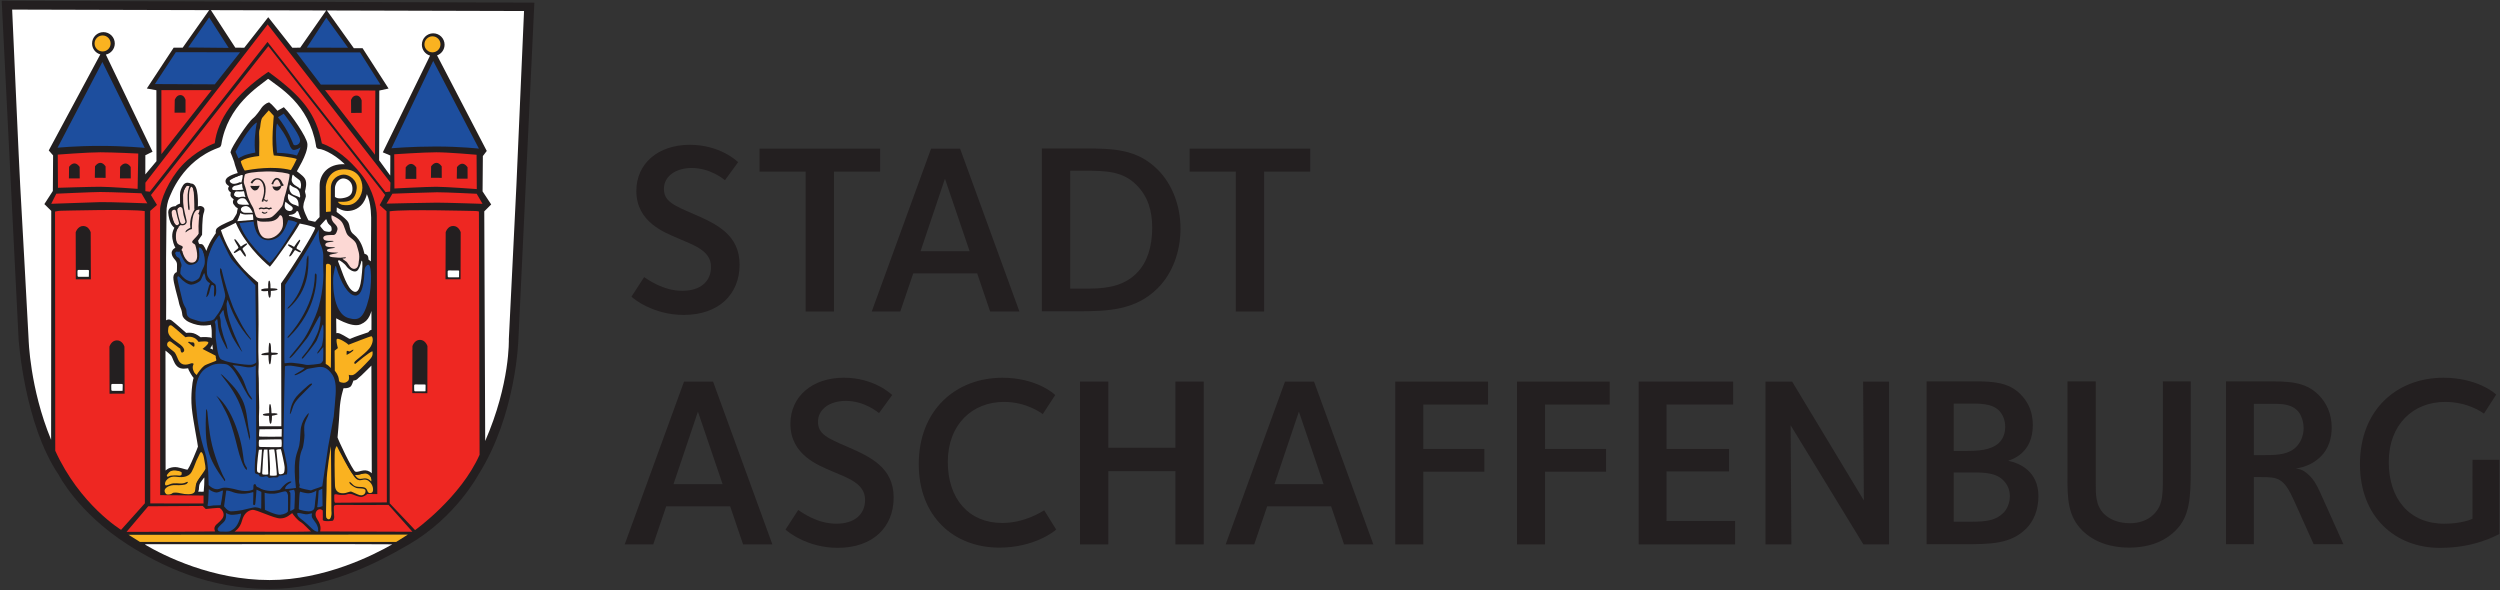 <?xml version="1.0" encoding="UTF-8" standalone="no"?>
<!-- Created with Inkscape (http://www.inkscape.org/) -->

<svg
   xmlns:dc="http://purl.org/dc/elements/1.1/"
   xmlns:cc="http://creativecommons.org/ns#"
   xmlns:rdf="http://www.w3.org/1999/02/22-rdf-syntax-ns#"
   xmlns:svg="http://www.w3.org/2000/svg"
   xmlns="http://www.w3.org/2000/svg"
   xmlns:sodipodi="http://sodipodi.sourceforge.net/DTD/sodipodi-0.dtd"
   xmlns:inkscape="http://www.inkscape.org/namespaces/inkscape"
   width="1000.097"
   height="236.162"
   id="svg4518"
   version="1.1"
   inkscape:version="0.48.5 r10040"
   sodipodi:docname="A.svg">
  <rect width="100%" height="100%" fill="#333333" stroke="none"/>
  <defs
     id="defs4520">
    <clipPath
       clipPathUnits="userSpaceOnUse"
       id="clipPath3637">
      <path
         inkscape:connector-curvature="0"
         d="m 579.425,519.898 85.039,0 0,76.535 -85.039,0 0,-76.535 z"
         id="path3639" />
    </clipPath>
    <clipPath
       clipPathUnits="userSpaceOnUse"
       id="clipPath4659">
      <path
         inkscape:connector-curvature="0"
         d="m 447.873,486.68 145.668,0 0,64.258 -145.668,0 0,-64.258 z"
         id="path4661" />
    </clipPath>
    <clipPath
       clipPathUnits="userSpaceOnUse"
       id="clipPath4667">
      <path
         inkscape:connector-curvature="0"
         d="m 490.51,496.038 93.229,0 0,47.155 -93.229,0 0,-47.155 z"
         id="path4669" />
    </clipPath>
    <clipPath
       clipPathUnits="userSpaceOnUse"
       id="clipPath9646">
      <path
         inkscape:connector-curvature="0"
         d="m 801.905,787.095 106.339,0 0,56.897 -106.339,0 0,-56.897 z"
         id="path9648" />
    </clipPath>
    <clipPath
       clipPathUnits="userSpaceOnUse"
       id="clipPath15787">
      <path
         inkscape:connector-curvature="0"
         d="m 0,0 595.276,0 0,841.89 L 0,841.89 0,0 z"
         id="path15789" />
    </clipPath>
    <clipPath
       clipPathUnits="userSpaceOnUse"
       id="clipPath15767">
      <path
         inkscape:connector-curvature="0"
         d="m 0,0 595.276,0 0,841.89 L 0,841.89 0,0 z"
         id="path15769" />
    </clipPath>
    <clipPath
       clipPathUnits="userSpaceOnUse"
       id="clipPath18226">
      <path
         inkscape:connector-curvature="0"
         d="m 480.418,526.362 232.549,0 0,66.079 -232.549,0 0,-66.079 z"
         id="path18228" />
    </clipPath>
    <clipPath
       clipPathUnits="userSpaceOnUse"
       id="clipPath22315">
      <path
         inkscape:connector-curvature="0"
         d="m 0,0 1190.551,0 0,277.795 L 0,277.795 0,0 z"
         id="path22317" />
    </clipPath>
    <clipPath
       clipPathUnits="userSpaceOnUse"
       id="clipPath22275">
      <path
         inkscape:connector-curvature="0"
         d="m 0,0 1190.551,0 0,277.795 L 0,277.795 0,0 z"
         id="path22277" />
    </clipPath>
    <clipPath
       clipPathUnits="userSpaceOnUse"
       id="clipPath22255">
      <path
         inkscape:connector-curvature="0"
         d="m 0,0 1190.551,0 0,277.795 L 0,277.795 0,0 z"
         id="path22257" />
    </clipPath>
    <clipPath
       clipPathUnits="userSpaceOnUse"
       id="clipPath22059">
      <path
         inkscape:connector-curvature="0"
         d="m 0,0 1190.551,0 0,277.795 L 0,277.795 0,0 z"
         id="path22061" />
    </clipPath>
    <clipPath
       clipPathUnits="userSpaceOnUse"
       id="clipPath21959">
      <path
         inkscape:connector-curvature="0"
         d="m 0,0 1190.551,0 0,277.795 L 0,277.795 0,0 z"
         id="path21961" />
    </clipPath>
    <clipPath
       clipPathUnits="userSpaceOnUse"
       id="clipPath21871">
      <path
         inkscape:connector-curvature="0"
         d="m 0,0 1190.551,0 0,277.795 L 0,277.795 0,0 z"
         id="path21873" />
    </clipPath>
    <clipPath
       clipPathUnits="userSpaceOnUse"
       id="clipPath21823">
      <path
         inkscape:connector-curvature="0"
         d="m 0,0 1190.551,0 0,277.795 L 0,277.795 0,0 z"
         id="path21825" />
    </clipPath>
  </defs>
  <sodipodi:namedview
     id="base"
     pagecolor="#ffffff"
     bordercolor="#666666"
     borderopacity="1.0"
     inkscape:pageopacity="0.0"
     inkscape:pageshadow="2"
     inkscape:zoom="0.56601563"
     inkscape:cx="566.14041"
     inkscape:cy="-191.31193"
     inkscape:document-units="px"
     inkscape:current-layer="layer1"
     showgrid="false"
     fit-margin-left="0.5"
     fit-margin-bottom="0.5"
     fit-margin-top="0.5"
     fit-margin-right="0.5"
     inkscape:window-width="1062"
     inkscape:window-height="1025"
     inkscape:window-x="857"
     inkscape:window-y="-4"
     inkscape:window-maximized="0" />
  <g
     inkscape:label="Layer 1"
     inkscape:groupmode="layer"
     id="layer1"
     transform="translate(-1544.471,1681.122)">
    <g
       transform="matrix(8.812,0,0,-8.812,-4012.663,704.66)"
       id="g21819">
      <g
         id="g21821"
         clip-path="url(#clipPath21823)">
        <g
           id="g21827"
           transform="translate(633.523,249.32)">
          <path
             inkscape:connector-curvature="0"
             d="m 0,0 c 0,0 0.832,-1.65 3.027,-3.063 1.544,-0.994 3.669,-1.989 6.3,-1.989 2.493,0 4.62,1.057 6.219,1.989 C 17.607,-1.864 18.595,0 18.595,0 20.286,2.658 20.38,6.025 20.38,6.025 l 0.712,15.016 -23.63,0.084 0.753,-15.065 c 0,0 0.24,-3.785 1.785,-6.06"
             style="fill:#231f20;fill-opacity:1;fill-rule:nonzero;stroke:none"
             id="path21829" />
        </g>
        <g
           id="g21831"
           transform="translate(633.524,249.32)">
          <path
             inkscape:connector-curvature="0"
             d="m 0,0 c 0,0 0.832,-1.65 3.027,-3.063 1.544,-0.994 3.669,-1.989 6.3,-1.989 2.492,0 4.619,1.057 6.218,1.989 2.061,1.199 3.049,3.063 3.049,3.063 1.691,2.657 1.785,6.025 1.785,6.025 L 21.091,21.04 -2.538,21.124 -1.785,6.06 c 0,0 0.241,-3.785 1.785,-6.06 z"
             style="fill:none;stroke:#231f20;stroke-width:0.527;stroke-linecap:butt;stroke-linejoin:miter;stroke-miterlimit:3.864;stroke-opacity:1;stroke-dasharray:none"
             id="path21833" />
        </g>
        <g
           id="g21835"
           transform="translate(636.807,246.272)">
          <path
             inkscape:connector-curvature="0"
             d="m 0,0 c -0.771,0.476 -1.346,0.892 -1.825,1.375 -0.858,0.863 -1.307,1.688 -1.307,1.688 -1.666,2.771 -1.743,6.01 -1.743,6.01 0,0 -0.353,6.564 -0.382,6.992 -0.03,0.427 -0.366,7.97 -0.366,7.97 l 23.238,-0.064 c 0,0 -0.326,-7.533 -0.345,-7.906 -0.019,-0.375 -0.344,-6.992 -0.344,-6.992 0,0 0.094,-2.754 -1.778,-6.025 0,0 -1.101,-1.843 -3.142,-3.063 0,0 -2.774,-1.847 -5.94,-1.847 C 2.674,-1.862 0,0 0,0"
             style="fill:#231f20;fill-opacity:1;fill-rule:nonzero;stroke:none"
             id="path21837" />
        </g>
        <g
           id="g21839"
           transform="translate(635.439,268.264)">
          <path
             inkscape:connector-curvature="0"
             d="m 0,0 c 0.232,0.051 0.405,0.257 0.405,0.504 0,0.285 -0.23,0.516 -0.515,0.516 -0.285,0 -0.516,-0.231 -0.516,-0.516 0,-0.236 0.157,-0.435 0.374,-0.496 l -2.34,-4.359 0.196,-0.226 -0.01,-1.615 -0.385,-0.597 0.312,-0.306 -0.007,-10.464 c 0.558,-1.334 1.281,-2.337 2.015,-3.059 0.954,-0.94 1.862,-1.379 1.862,-1.379 0,0 2.643,-1.857 6.034,-1.857 2.066,0 5.004,1.029 6.52,2.2 1.536,1.184 2.687,2.443 3.276,4.114 l -0.042,10.424 0.313,0.314 -0.391,0.591 0.014,1.605 0.177,0.232 -2.256,4.338 c 0.199,0.071 0.341,0.262 0.341,0.486 0,0.285 -0.231,0.516 -0.516,0.516 -0.285,0 -0.516,-0.231 -0.516,-0.516 0,-0.236 0.158,-0.434 0.373,-0.496 l -2.145,-4.391 0.34,-0.144 -0.002,-0.91 -0.506,0.693 0.009,3.165 0.421,0.092 L 11.654,0.291 11.257,0.29 10.016,2.025 8.824,0.314 8.466,0.31 7.372,1.698 6.284,0.311 5.876,0.316 4.73,2.076 3.487,0.314 3.079,0.316 1.86,-1.54 2.294,-1.618 2.298,-4.839 1.792,-5.441 1.793,-4.569 2.12,-4.411 0,0 z"
             style="fill:#231f20;fill-opacity:1;fill-rule:nonzero;stroke:none"
             id="path21841" />
        </g>
        <g
           id="g21843"
           transform="translate(635.178,264.119)">
          <path
             inkscape:connector-curvature="0"
             d="M 0,0 C -1.148,0 -1.933,-0.083 -1.933,-0.083 L 0.103,3.81 2.025,-0.09 C 2.025,-0.09 1.148,0 0,0"
             style="fill:#1d4e9e;fill-opacity:1;fill-rule:nonzero;stroke:none"
             id="path21845" />
        </g>
        <g
           id="g21847"
           transform="translate(650.415,264.091)">
          <path
             inkscape:connector-curvature="0"
             d="m 0,0 c -1.148,0 -2.012,-0.08 -2.012,-0.08 l 1.897,3.966 2.074,-3.982 C 1.959,-0.096 1.148,0 0,0"
             style="fill:#1d4e9e;fill-opacity:1;fill-rule:nonzero;stroke:none"
             id="path21849" />
        </g>
      </g>
    </g>
    <g
       id="g21851"
       transform="matrix(8.812,0,0,-8.812,1619.739,-1662.132)">
      <path
         inkscape:connector-curvature="0"
         d="M 0,0 0.953,1.366 1.84,-0.019 0,0 z"
         style="fill:#1d4e9e;fill-opacity:1;fill-rule:nonzero;stroke:none"
         id="path21853" />
    </g>
    <g
       id="g21855"
       transform="matrix(8.812,0,0,-8.812,1667.222,-1662.072)">
      <path
         inkscape:connector-curvature="0"
         d="M 0,0 0.882,1.358 1.87,-0.006 0,0 z"
         style="fill:#1d4e9e;fill-opacity:1;fill-rule:nonzero;stroke:none"
         id="path21857" />
    </g>
    <g
       id="g21859"
       transform="matrix(8.812,0,0,-8.812,1663.029,-1660.158)">
      <path
         inkscape:connector-curvature="0"
         d="m 0,0 2.893,0 0.927,-1.463 -2.708,0 L 0,0 z"
         style="fill:#1d4e9e;fill-opacity:1;fill-rule:nonzero;stroke:none"
         id="path21861" />
    </g>
    <g
       id="g21863"
       transform="matrix(8.812,0,0,-8.812,1606.429,-1647.492)">
      <path
         inkscape:connector-curvature="0"
         d="M 0,0 0.952,1.448 3.868,1.442 2.72,-0.012 0,0 z"
         style="fill:#1d4e9e;fill-opacity:1;fill-rule:nonzero;stroke:none"
         id="path21865" />
    </g>
    <g
       transform="matrix(8.812,0,0,-8.812,-4012.663,704.66)"
       id="g21867">
      <g
         id="g21869"
         clip-path="url(#clipPath21871)">
        <g
           id="g21875"
           transform="translate(641.456,263.553)">
          <path
             inkscape:connector-curvature="0"
             d="m 0,0 -0.132,0.3 c 0,0 0.626,1.163 0.973,1.331 C 0.768,1.336 0.699,0.652 0.768,0.263 0.284,0.179 0.131,0.079 0,0"
             style="fill:#1d4e9e;fill-opacity:1;fill-rule:nonzero;stroke:none"
             id="path21877" />
        </g>
        <g
           id="g21879"
           transform="translate(643.208,263.805)">
          <path
             inkscape:connector-curvature="0"
             d="M 0,0 C 0,0 -0.105,1.005 0,1.331 0.116,1.168 0.431,0.8 0.6,0.279 0.683,0.136 0.717,0.123 0.789,0.131 0.873,0.142 0.995,0.19 1.068,0.253 1.036,0.142 0.931,-0.085 0.905,-0.121 0.673,-0.053 0.363,-0.005 0,0"
             style="fill:#1d4e9e;fill-opacity:1;fill-rule:nonzero;stroke:none"
             id="path21881" />
        </g>
        <g
           id="g21883"
           transform="translate(643.25,265.42)">
          <path
             inkscape:connector-curvature="0"
             d="m 0,0 0.263,0.163 c 0,0 0.682,-0.871 0.736,-1.168 C 1.046,-1.263 0.741,-1.32 0.705,-1.236 0.668,-1.152 0.479,-0.605 0,0"
             style="fill:#1d4e9e;fill-opacity:1;fill-rule:nonzero;stroke:none"
             id="path21885" />
        </g>
        <g
           id="g21887"
           transform="translate(641.499,260.617)">
          <path
             inkscape:connector-curvature="0"
             d="m 0,0 0.649,0.068 c 0,0 0.061,-0.91 0.729,-0.846 C 2.014,-0.719 2.151,0 2.22,0.131 2.34,0.115 2.451,0.11 2.63,0.016 2.556,-0.1 1.72,-1.546 1.373,-1.81 1.167,-1.626 0.273,-0.858 0,0"
             style="fill:#1d4e9e;fill-opacity:1;fill-rule:nonzero;stroke:none"
             id="path21889" />
        </g>
        <g
           id="g21891"
           transform="translate(638.779,259.333)">
          <path
             inkscape:connector-curvature="0"
             d="m 0,0 c 0,0 -0.053,-0.042 -0.094,-0.016 -0.042,0.027 -0.121,-0.037 -0.091,-0.105 0.033,-0.068 0.038,-0.136 0.122,-0.159 0.084,-0.02 0.089,-0.13 0.11,-0.189 0.021,-0.057 0.068,-0.13 0.037,-0.23 -0.031,-0.1 -0.021,0 -0.037,-0.18 -0.015,-0.178 -0.01,-0.13 0.042,-0.204 0.053,-0.074 0.203,-0.249 0.442,-0.29 0.121,-0.021 0.291,0.092 0.332,0.132 0.094,0.094 0.084,0.22 0.153,0.352 0.068,0.131 0.127,0.264 0.131,0.352 0.005,0.116 0.016,0.195 -0.042,0.422 C 1.046,0.111 0.968,0.174 0.873,0.179 0.894,-0.099 1,-0.497 0.621,-0.594 0.394,-0.652 0.258,-0.641 0,0"
             style="fill:#1d4e9e;fill-opacity:1;fill-rule:nonzero;stroke:none"
             id="path21893" />
        </g>
        <g
           id="g21895"
           transform="translate(646.753,257.324)">
          <path
             inkscape:connector-curvature="0"
             d="M 0,0 C -0.304,0.025 -0.642,0.552 -0.863,1.321 -0.897,1.443 -0.952,1.105 -0.984,0.916 -1.011,0.747 -1.072,-0.814 -0.279,-1.026 0.158,-1.142 0.389,-1.073 0.631,-0.1 0.75,0.375 0.784,1.536 0.558,1.389 0.463,1.329 0.448,1.252 0.432,1.195 0.415,1.137 0.442,-0.036 0,0"
             style="fill:#1d4e9e;fill-opacity:1;fill-rule:nonzero;stroke:none"
             id="path21897" />
        </g>
        <g
           id="g21899"
           transform="translate(640.887,247.455)">
          <path
             inkscape:connector-curvature="0"
             d="m 0,0 c 0,0 0.058,-0.268 -0.103,-0.418 -0.163,-0.152 -0.286,-0.266 -0.272,-0.322 0.015,-0.056 0.024,-0.121 0.24,-0.104 0,0 0.247,-0.023 0.336,0.024 0.088,0.047 0.253,0.122 0.374,0.404 0.106,0.247 0.109,0.33 0.115,0.371 C 0.696,-0.004 0.608,-0.064 0.366,-0.08 0.274,-0.086 0.18,-0.103 0,0"
             style="fill:#1d4e9e;fill-opacity:1;fill-rule:nonzero;stroke:none"
             id="path21901" />
        </g>
        <g
           id="g21903"
           transform="translate(644.129,247.443)">
          <path
             inkscape:connector-curvature="0"
             d="m 0,0 c 0,0 -0.038,-0.097 0.147,-0.242 0.08,-0.063 0.197,-0.154 0.304,-0.254 0.141,-0.13 0.272,-0.267 0.339,-0.3 0.118,-0.059 0.177,-0.057 0.159,0.021 -0.017,0.077 0.006,0.067 -0.015,0.126 -0.02,0.059 -0.035,0.112 -0.067,0.165 -0.033,0.053 -0.124,0.181 -0.15,0.218 -0.027,0.039 -0.086,0.1 -0.051,0.23 C 0.687,0.042 0.53,-0.062 0.383,-0.048 0.235,-0.033 0.05,0.041 0,0"
             style="fill:#1d4e9e;fill-opacity:1;fill-rule:nonzero;stroke:none"
             id="path21905" />
        </g>
        <g
           id="g21907"
           transform="translate(640.054,247.784)">
          <path
             inkscape:connector-curvature="0"
             d="M 0,0 C 0,0 0.031,0.178 0.034,0.254 0.036,0.33 0.05,0.714 0.055,0.734 0.059,0.752 0.074,0.747 0.11,0.714 0.145,0.681 0.313,0.6 0.406,0.6 0.498,0.6 0.621,0.671 0.659,0.683 0.697,0.696 0.699,0.693 0.697,0.639 0.695,0.585 0.612,0.067 0.598,0.024 0.557,0.02 0.33,0.013 0.268,0.013 0.206,0.013 0.067,-0.034 0,0"
             style="fill:#1d4e9e;fill-opacity:1;fill-rule:nonzero;stroke:none"
             id="path21909" />
        </g>
        <g
           id="g21911"
           transform="translate(640.903,248.47)">
          <path
             inkscape:connector-curvature="0"
             d="m 0,0 -0.099,-0.711 c 0,0 0.163,-0.228 0.303,-0.23 0.14,-0.003 0.412,0.034 0.519,0.056 0.107,0.022 0.522,0.131 0.59,0.129 0.069,-0.002 0.184,-0.025 0.254,-0.064 0.021,-0.012 0.026,0.023 0.021,0.049 -0.005,0.027 0.012,0.674 0.007,0.714 -0.045,0.023 -0.22,0.102 -0.22,0.102 0,0 -0.045,-0.617 -0.06,-0.666 -0.013,-0.05 -0.089,-0.045 -0.094,0 -0.005,0.044 0.019,0.544 0.007,0.557 C 1.192,-0.073 0.967,-0.152 0.702,-0.142 0.443,-0.133 0.339,-0.081 0.239,-0.045 0.14,-0.01 0.071,0.004 0,0"
             style="fill:#1d4e9e;fill-opacity:1;fill-rule:nonzero;stroke:none"
             id="path21913" />
        </g>
        <g
           id="g21915"
           transform="translate(642.645,248.371)">
          <path
             inkscape:connector-curvature="0"
             d="m 0,0 0.014,-0.771 c 0,0 0.49,-0.246 0.692,-0.227 0.201,0.019 0.332,0.104 0.351,0.147 0.012,0.049 0.005,0.689 0.005,0.732 C 1.05,-0.069 1.026,0.073 0.924,0.066 0.822,0.058 0.576,-0.034 0.45,-0.038 0.324,-0.043 0.185,-0.053 0,0"
             style="fill:#1d4e9e;fill-opacity:1;fill-rule:nonzero;stroke:none"
             id="path21917" />
        </g>
        <g
           id="g21919"
           transform="translate(643.773,248.472)">
          <path
             inkscape:connector-curvature="0"
             d="m 0,0 c -0.008,-0.017 -0.012,-0.055 0.002,-0.057 0.024,-0.007 0.036,-0.031 0.04,-0.062 0.01,-0.062 -0.004,-0.753 -0.009,-0.799 0.038,-0.023 0.19,0.091 0.19,0.091 0,0 0.03,0.585 0.026,0.701 C 0.244,-0.009 0.206,0.038 0.206,0.038 L 0,0 z"
             style="fill:#1d4e9e;fill-opacity:1;fill-rule:nonzero;stroke:none"
             id="path21921" />
        </g>
        <g
           id="g21923"
           transform="translate(644.197,247.65)">
          <path
             inkscape:connector-curvature="0"
             d="M 0,0 C 0,0 0.026,0.693 0.042,0.728 0.059,0.764 0.061,0.782 0.097,0.764 0.133,0.743 0.354,0.698 0.416,0.698 c 0.065,0 0.247,0.015 0.38,0.129 C 0.798,0.728 0.761,0.46 0.749,0.377 0.737,0.294 0.728,0.064 0.699,0 0.671,-0.064 0.583,-0.128 0.438,-0.121 0.294,-0.114 0.102,-0.071 0.059,-0.053 0.017,-0.034 0.01,-0.045 0,0"
             style="fill:#1d4e9e;fill-opacity:1;fill-rule:nonzero;stroke:none"
             id="path21925" />
        </g>
        <g
           id="g21927"
           transform="translate(645.264,248.558)">
          <path
             inkscape:connector-curvature="0"
             d="m 0,0 0.012,-0.789 c 0,0 -0.142,-0.076 -0.244,-0.048 0.009,0.073 0.035,0.197 0.045,0.417 0.009,0.221 0.021,0.311 0.023,0.339 C -0.135,-0.068 0,0 0,0"
             style="fill:#1d4e9e;fill-opacity:1;fill-rule:nonzero;stroke:none"
             id="path21929" />
        </g>
        <g
           id="g21931"
           transform="translate(638.783,258.159)">
          <path
             inkscape:connector-curvature="0"
             d="m 0,0 c 0.148,-0.174 0.389,-0.348 0.535,-0.34 0.145,0.008 0.324,0.104 0.396,0.169 0.074,0.066 0.17,0.398 0.195,0.349 C 1.151,0.13 1.167,0.041 1.183,-0.049 1.199,-0.137 1.312,-0.244 1.361,-0.259 1.41,-0.275 1.353,-0.349 1.336,-0.389 1.321,-0.429 1.215,-0.835 1.215,-0.891 c 0,-0.058 0.097,0.065 0.129,0.178 0.034,0.114 0.073,0.34 0.114,0.356 0.041,0.017 0.081,-0.007 0.105,-0.048 0.024,-0.04 -0.008,-0.389 0,-0.43 0.008,-0.04 0.024,-0.096 0.073,0.017 0.049,0.114 0.024,0.324 0.017,0.397 C 1.644,-0.348 1.62,-0.308 1.571,-0.284 1.523,-0.259 1.264,-0.041 1.247,0.162 1.231,0.364 1.231,0.753 1.328,1.021 1.426,1.288 1.45,1.344 1.523,1.491 1.596,1.636 1.774,1.887 1.806,1.911 1.863,1.822 2.235,0.988 2.365,0.81 c 0.13,-0.179 0.973,-1.085 1.077,-1.174 0.009,-0.121 0.041,-3.5 0.041,-3.5 0,0 -0.057,-0.097 -0.259,-0.114 -0.202,-0.014 -1.264,0.114 -1.385,0.293 -0.122,0.178 -0.146,0.615 -0.178,0.777 -0.033,0.162 -0.017,0.413 -0.017,0.544 0,0.128 -0.008,0.266 -0.048,0.331 0.032,0.033 0.089,0.138 0.113,0.121 0.025,-0.016 0.032,-0.348 0.073,-0.502 0.041,-0.153 0.138,-0.413 0.211,-0.542 0.072,-0.13 0.145,-0.301 0.169,-0.308 0.025,-0.008 0.017,0.016 -0.008,0.129 -0.024,0.114 -0.148,0.384 -0.194,0.584 -0.048,0.21 -0.089,0.3 -0.089,0.461 0,0.162 -0.024,0.22 -0.057,0.357 0.025,0.032 0.13,0.21 0.162,0.235 0.032,0.024 0.024,-0.073 0.057,-0.218 0.032,-0.147 0.259,-0.778 0.365,-0.989 0.089,-0.179 0.38,-0.633 0.453,-0.689 -0.048,0.131 -0.663,1.249 -0.703,2.009 -0.004,0.065 -0.018,0.129 -0.012,0.19 0.006,0.062 0.033,0.121 0.051,0.175 0.146,-0.43 0.429,-1.174 1.056,-1.832 0,0 0.008,0.047 -0.031,0.093 -0.018,0.022 -0.278,0.348 -0.511,0.835 -0.097,0.206 -0.156,0.279 -0.279,0.582 -0.175,0.436 -0.381,1.108 -0.518,1.701 L 1.85,0.414 c 0,0 -0.038,-0.124 0.008,-0.302 C 1.877,0.038 1.916,-0.145 1.959,-0.314 2.019,-0.552 2.084,-0.789 2.074,-0.871 2.064,-0.966 1.944,-1.434 1.689,-1.739 1.632,-1.806 1.604,-1.886 1.533,-1.931 1.459,-1.979 1.342,-1.982 1.255,-2 1.011,-2.05 0.897,-2.002 0.774,-1.962 0.652,-1.921 0.524,-1.888 0.481,-1.862 0.396,-1.807 0.334,-1.76 0.325,-1.637 0.318,-1.512 0.31,-1.451 0.264,-1.374 0.217,-1.297 0.155,-1.173 0.124,-1.026 0.094,-0.879 -0.1,-0.129 -0.1,-0.043 -0.1,0.043 -0.062,0.073 0,0"
             style="fill:#1d4e9e;fill-opacity:1;fill-rule:nonzero;stroke:none"
             id="path21933" />
        </g>
        <g
           id="g21935"
           transform="translate(645.102,254.741)">
          <path
             inkscape:connector-curvature="0"
             d="m 0,0 c -0.036,-0.035 -0.072,-0.067 -0.072,-0.031 0,0.036 0.197,0.281 0.218,0.342 0.021,0.061 0.021,0.146 0.046,0.246 0.026,0.1 0.036,0.692 0,0.71 C 0.157,1.285 -0.004,0.714 -0.09,0.55 -0.175,0.386 -0.643,-0.196 -0.707,-0.256 c -0.064,-0.061 -0.082,0 -0.039,0.049 0.343,0.396 0.528,0.711 0.678,1.06 0.15,0.35 0.171,0.785 0.129,0.81 C 0.018,1.688 -0.354,0.882 -0.532,0.646 -0.659,0.478 -1.156,-0.153 -1.267,-0.228 -1.378,-0.302 -1.299,-0.181 -1.299,-0.181 -0.696,0.554 -0.59,0.637 -0.161,1.627 0.115,2.265 0.206,3.073 0.214,3.519 0.217,3.657 0.188,3.936 0.207,4.292 0.225,4.65 0.078,4.91 0.078,4.91 -0.021,5.142 0.004,5.581 0.004,5.581 -0.557,4.539 -1.524,3.072 -1.524,3.072 c 0,0 -0.057,-3.524 -0.028,-3.552 0.028,-0.031 0.181,0.033 0.378,0.009 0.15,-0.017 0.414,-0.045 0.585,-0.088 0.119,-0.029 0.593,0.039 0.653,0.053 0.061,0.014 0.128,0.117 0.135,0.153 0.008,0.036 0.015,0.582 0.008,0.595 C 0.199,0.258 0.036,0.036 0,0 m -1.394,2.043 c 0.841,0.84 0.842,2.049 0.847,2.193 0.026,0.108 0.057,0.192 0.069,0.168 C -0.466,4.383 -0.461,4.32 -0.463,4.25 -0.474,3.822 -0.439,2.842 -1.339,2.031 -1.427,1.951 -1.432,2.004 -1.394,2.043 M -1.405,0.719 c 0,0 1.236,1.289 1.228,2.822 0,0 0.026,0.018 0.034,0.051 0.005,0.021 0.047,-0.067 0.047,-0.067 C -0.094,3.319 -0.075,1.937 -1.355,0.694 -1.397,0.653 -1.443,0.65 -1.405,0.719"
             style="fill:#1d4e9e;fill-opacity:1;fill-rule:nonzero;stroke:none"
             id="path21937" />
        </g>
        <g
           id="g21939"
           transform="translate(645.73,253.718)">
          <path
             inkscape:connector-curvature="0"
             d="m 0,0 c -0.245,0.373 -0.47,0.367 -0.564,0.367 -0.095,0 -0.25,-0.034 -0.36,-0.052 -0.11,-0.019 -0.231,-0.029 -0.278,-0.07 -0.048,-0.041 -0.461,-0.292 -0.521,-0.249 -0.05,0.034 0.293,0.154 0.46,0.327 -0.041,0.01 -0.281,0.041 -0.494,0.083 -0.202,0.041 -0.382,0.01 -0.405,-0.011 -0.011,-0.062 -0.074,-3.707 -0.074,-3.707 0.065,-0.218 0.09,-0.429 0.132,-0.601 0.079,-0.326 0.043,-0.498 0.043,-0.517 0,-0.029 -0.009,-0.087 -0.029,-0.089 -0.02,-0.003 -0.07,0.009 -0.092,-0.012 -0.023,-0.019 -0.096,-0.035 -0.159,-0.031 -0.064,0.004 -0.112,-0.023 -0.112,-0.023 l 10e-4,-0.032 c -0.052,-0.053 -0.182,-0.03 -0.227,-0.028 -0.045,0.002 -0.209,-0.043 -0.222,-0.023 -0.013,0.021 -0.047,0.102 -0.189,0.059 -0.142,-0.044 -0.236,0.024 -0.236,0.024 l -0.002,0.057 c -0.223,0.056 -0.187,0.072 -0.2,0.126 -0.014,0.053 0.004,0.629 0.029,0.741 0.025,0.112 0.034,0.491 0.034,0.491 l -0.02,3.612 C -3.623,0.328 -3.82,0.33 -4.04,0.379 -4.261,0.43 -4.537,0.447 -4.537,0.447 c 0.132,-0.139 0.306,-0.366 0.418,-0.557 0.112,-0.191 0.172,-0.434 0.265,-0.638 0.06,-0.134 0.131,-0.215 0.151,-0.246 0.049,-0.078 0.072,-0.136 0.044,-0.125 -0.122,0.051 -0.262,0.305 -0.543,0.844 -0.281,0.54 -0.481,0.713 -0.595,0.753 -0.115,0.041 -0.506,0.065 -0.713,-0.044 -0.208,-0.108 -0.824,-0.278 -0.697,-1.746 0.074,-0.857 0.18,-1.475 0.418,-2.207 0.178,-0.546 0.155,-1.398 0.162,-1.477 0.173,-0.161 0.351,-0.238 0.544,-0.153 0.193,0.086 0.543,-0.007 0.795,-0.072 0.459,-0.117 0.69,0.028 0.69,0.028 0,0 0.005,0.099 0.005,0.138 0,0.042 0.007,0.098 0.054,0.1 0.103,0.002 0.012,-0.104 0.168,-0.147 0.04,-0.01 0.085,-0.051 0.133,-0.071 0.27,-0.111 0.535,-0.106 0.777,-0.055 0.076,0.014 0.089,0.035 0.106,0.055 0.261,0.325 0.433,0.349 0.47,0.337 0.036,-0.012 -0.003,-0.041 -0.003,-0.041 -0.326,-0.184 -0.258,-0.304 -0.258,-0.304 0,0 0.42,0.037 0.483,0.055 -0.139,1.197 0.02,1.494 0.078,1.69 0.059,0.195 0.095,0.175 0.131,0.883 0.025,0.507 0.353,0.809 0.373,0.834 0.002,-0.034 -0.012,-0.106 -0.034,-0.142 -0.022,-0.036 -0.122,-0.255 -0.152,-0.364 -0.041,-0.144 -0.008,-0.434 -0.008,-0.523 0,-0.091 -0.045,-0.498 -0.096,-0.603 -0.225,-0.46 -0.119,-1.25 -0.15,-1.414 -0.006,-0.03 -0.005,-0.117 0.006,-0.146 0.011,-0.028 0.034,-0.105 0.018,-0.13 -0.016,-0.024 -0.031,-0.045 0,-0.073 0.031,-0.03 0.472,-0.122 0.517,-0.126 0.011,0.013 0.135,0.055 0.221,0.085 0.058,0.019 0.229,0.075 0.291,0.104 0.014,0.098 0.25,1.673 0.27,1.812 0.02,0.14 0.236,1.239 0.252,1.363 0.014,0.11 0.078,0.869 0.085,0.995 C 0.146,-0.755 0.182,-0.278 0,0 m -4.904,-4.811 c -0.79,1.091 -0.905,1.53 -0.839,3.231 0.003,0.068 0.044,0.005 0.06,-0.094 0.017,-0.1 0.05,-0.842 0.215,-1.514 0.165,-0.671 0.457,-1.341 0.588,-1.551 0.017,-0.026 -0.007,-0.097 -0.024,-0.072 m 1.001,0.505 c -0.138,0.079 -0.317,0.608 -0.415,1.019 -0.088,0.368 -0.22,0.864 -0.374,1.271 -0.154,0.408 -0.523,1.029 -0.6,1.085 0,0 0.505,-0.311 0.908,-1.409 0.297,-0.808 0.319,-1.332 0.352,-1.535 0.033,-0.204 0.13,-0.304 0.142,-0.34 0.004,-0.083 0.002,-0.101 -0.013,-0.091 m 0.159,1.482 c -0.049,-0.093 0.009,-0.129 -0.03,-0.126 -0.142,0.63 -0.281,1.301 -0.517,1.799 -0.306,0.643 -0.709,1.047 -0.793,1.205 0.09,-0.056 0.119,-0.089 0.211,-0.181 0.069,-0.07 0.19,-0.189 0.341,-0.357 0.131,-0.146 0.256,-0.296 0.432,-0.637 0.193,-0.376 0.224,-0.89 0.281,-1.262 0.026,-0.168 0.046,-0.189 0.055,-0.311 0.002,-0.019 0.027,-0.116 0.02,-0.13 m 2.772,2.354 c -0.019,-0.013 -0.118,-0.117 -0.227,-0.226 -0.536,-0.53 -0.551,-0.581 -0.667,-0.957 -0.016,-0.056 -0.079,-0.178 -0.072,-0.09 0.034,0.389 0.192,0.628 0.282,0.747 0.09,0.12 0.572,0.564 0.654,0.599 0.081,0.034 0.098,-0.021 0.03,-0.073"
             style="fill:#1d4e9e;fill-opacity:1;fill-rule:nonzero;stroke:none"
             id="path21941" />
        </g>
        <g
           id="g21943"
           transform="translate(635.654,268.769)">
          <path
             inkscape:connector-curvature="0"
             d="m 0,0 c 0,-0.201 -0.163,-0.363 -0.364,-0.363 -0.201,0 -0.364,0.162 -0.364,0.363 0,0.201 0.163,0.364 0.364,0.364 C -0.163,0.364 0,0.201 0,0"
             style="fill:#fab220;fill-opacity:1;fill-rule:nonzero;stroke:none"
             id="path21945" />
        </g>
        <g
           id="g21947"
           transform="translate(650.629,268.73)">
          <path
             inkscape:connector-curvature="0"
             d="m 0,0 c 0,-0.201 -0.163,-0.364 -0.364,-0.364 -0.201,0 -0.364,0.163 -0.364,0.364 0,0.201 0.163,0.364 0.364,0.364 C -0.163,0.364 0,0.201 0,0"
             style="fill:#fab220;fill-opacity:1;fill-rule:nonzero;stroke:none"
             id="path21949" />
        </g>
      </g>
    </g>
    <g
       id="g21951"
       transform="matrix(8.812,0,0,-8.812,1595.882,-1467.178)">
      <path
         inkscape:connector-curvature="0"
         d="M 0,0 0.521,-0.324 12.154,-0.322 12.681,0.01 0,0 z"
         style="fill:#fab220;fill-opacity:1;fill-rule:nonzero;stroke:none"
         id="path21953" />
    </g>
    <g
       transform="matrix(8.812,0,0,-8.812,-4012.663,704.66)"
       id="g21955">
      <g
         id="g21957"
         clip-path="url(#clipPath21959)">
        <g
           id="g21963"
           transform="translate(638.205,249.15)">
          <path
             inkscape:connector-curvature="0"
             d="m 0,0 c -0.002,0.041 0.148,0.246 0.3,0.246 0.152,0 0.335,-0.054 0.37,-0.09 0,0 0.016,-0.086 -0.005,-0.12 C 0.645,0.004 0.58,-0.005 0.534,0.004 0.466,0.017 0.177,0.013 0.119,-0.02 0.062,-0.054 0.004,-0.07 0,0"
             style="fill:#fab220;fill-opacity:1;fill-rule:nonzero;stroke:none"
             id="path21965" />
        </g>
        <g
           id="g21967"
           transform="translate(639.664,250.067)">
          <path
             inkscape:connector-curvature="0"
             d="m 0,0 c 0.038,0.069 0.091,0.275 0.185,0.045 0.035,-0.085 0.052,-0.222 0.07,-0.316 0.031,-0.162 0.047,-0.272 0.041,-0.326 -0.008,-0.086 -0.308,-0.442 -0.39,-0.616 -0.083,-0.172 -0.062,-0.374 -0.083,-0.411 -0.02,-0.037 -0.032,-0.053 -0.061,-0.078 -0.086,-0.074 -0.345,-0.079 -0.612,-0.013 -0.093,0.024 -0.3,0.054 -0.362,-0.004 -0.062,-0.057 -0.231,-0.081 -0.279,-0.032 -0.05,0.049 -0.128,0.172 0.008,0.284 0.139,0.114 0.325,0.123 0.394,0.119 0.07,-0.005 0.296,-0.011 0.444,0.024 0.103,0.024 0.127,0.07 0.148,0.124 -0.09,0.008 -0.099,-0.059 -0.279,-0.074 -0.104,-0.01 -0.345,0.041 -0.506,-0.021 -0.161,-0.06 -0.255,-0.119 -0.259,0.008 -0.004,0.128 0.178,0.362 0.485,0.321 0.189,-0.025 0.563,-0.073 0.728,0.227 C -0.187,-0.481 -0.177,-0.329 0,0"
             style="fill:#fab220;fill-opacity:1;fill-rule:nonzero;stroke:none"
             id="path21969" />
        </g>
        <g
           id="g21971"
           transform="translate(645.935,250.469)">
          <path
             inkscape:connector-curvature="0"
             d="M 0,0 C 0,0 0.64,-1.269 0.862,-1.458 1.071,-1.637 1.208,-1.392 1.432,-1.56 1.657,-1.728 1.657,-2.003 1.606,-2.064 1.555,-2.125 1.42,-2.148 1.377,-2.014 1.275,-1.697 0.932,-1.947 0.718,-1.728 0.557,-1.563 0.55,-1.585 0.565,-1.651 0.582,-1.717 0.759,-1.835 0.866,-1.876 0.974,-1.916 1.269,-1.866 1.29,-1.992 1.31,-2.121 1.192,-2.3 0.922,-2.166 0.755,-2.086 0.63,-2.039 0.63,-2.039 c 0,0 -0.093,-0.014 -0.161,-0.041 -0.166,-0.066 -0.547,-0.097 -0.564,0.313 -0.018,0.411 -0.03,1.533 0,1.621 C -0.066,-0.056 -0.029,0.056 0,0"
             style="fill:#fab220;fill-opacity:1;fill-rule:nonzero;stroke:none"
             id="path21973" />
        </g>
        <g
           id="g21975"
           transform="translate(646.748,249.182)">
          <path
             inkscape:connector-curvature="0"
             d="M 0,0 C 0.319,-0.002 0.521,0.2 0.672,-0.018 0.767,-0.154 0.743,-0.26 0.738,-0.293 0.393,0.044 0.245,-0.4 0,0"
             style="fill:#fab220;fill-opacity:1;fill-rule:nonzero;stroke:none"
             id="path21977" />
        </g>
        <g
           id="g21979"
           transform="translate(645.655,250.485)">
          <path
             inkscape:connector-curvature="0"
             d="m 0,0 c 0,0 -0.204,-1.163 -0.194,-1.657 0.007,-0.326 -0.055,-1.519 -0.015,-1.585 0.041,-0.066 0.148,-0.137 0.204,0.015 0.056,0.152 0.026,0.25 0.026,0.316 C 0.021,-2.845 0.01,-0.096 0,0"
             style="fill:#fab220;fill-opacity:1;fill-rule:nonzero;stroke:none"
             id="path21981" />
        </g>
        <g
           id="g21983"
           transform="translate(645.42,254.222)">
          <path
             inkscape:connector-curvature="0"
             d="M 0,0 C 0,0 -0.008,4.384 0.011,4.489 0.029,4.593 0.238,4.539 0.238,4.439 0.238,4.341 0.25,-0.133 0.232,-0.187 0.176,-0.127 0.119,-0.066 0,0"
             style="fill:#fab220;fill-opacity:1;fill-rule:nonzero;stroke:none"
             id="path21985" />
        </g>
        <g
           id="g21987"
           transform="translate(645.431,261.121)">
          <path
             inkscape:connector-curvature="0"
             d="m 0,0 -0.007,1.136 c 0,0 0.03,0.814 0.855,0.799 C 1.462,1.922 1.653,1.455 1.653,1.099 1.653,0.748 1.39,0.319 0.987,0.31 0.852,0.306 0.639,0.293 0.54,0.46 0.842,0.46 1.327,0.386 1.394,1.055 1.434,1.447 1.051,1.701 0.805,1.695 0.559,1.688 0.221,1.51 0.221,1.08 0.221,0.65 0.215,0.019 0.215,0.019 L 0,0 z"
             style="fill:#fab220;fill-opacity:1;fill-rule:nonzero;stroke:none"
             id="path21989" />
        </g>
        <g
           id="g21991"
           transform="translate(640.428,254.512)">
          <path
             inkscape:connector-curvature="0"
             d="m 0,0 c 0,0.039 0.008,0.073 -0.023,0.092 -0.03,0.02 -0.579,0.298 -0.579,0.298 0.203,0.155 0.273,0.247 0.263,0.297 -0.016,0.073 -0.36,0.038 -0.443,0.023 -0.224,0.343 -0.594,0.21 -0.594,0.21 0,0 -0.6,0.532 -0.645,0.541 -0.09,0.016 -0.14,-0.037 -0.145,-0.247 -0.007,-0.336 0.489,-0.53 0.645,-0.71 C -1.377,0.338 -1.434,0.26 -1.514,0.225 -1.594,0.192 -1.609,0.4 -1.609,0.4 -1.7,0.454 -1.849,0.585 -2.029,0.71 -2.108,0.766 -2.135,0.725 -2.175,0.688 -2.224,0.644 -2.204,0.543 -2.204,0.543 c 0.042,-0.104 0.294,-0.245 0.351,-0.33 0.057,-0.083 0.118,-0.246 0.149,-0.311 0.175,-0.375 0.537,-0.172 0.594,-0.164 0.058,0.007 0.133,0 0.088,-0.073 -0.057,-0.114 -0.003,-0.301 0.084,-0.393 0.088,-0.09 0.081,-0.065 0.092,-0.03 0.011,0.033 0.202,0.293 0.312,0.377 0.111,0.084 0.545,0.213 0.556,0.245 C 0.035,-0.106 0,-0.037 0,0 m -0.991,0.493 -0.027,0 c 0,0 -0.175,0.136 -0.248,0.205 0.03,0.015 0.065,0.031 0.088,0.008 0.023,-0.022 0.118,-0.015 0.141,-0.015 0.023,0 0.061,-0.038 0.069,-0.069 0.007,-0.031 0.004,-0.129 -0.023,-0.129"
             style="fill:#fab220;fill-opacity:1;fill-rule:nonzero;stroke:none"
             id="path21993" />
        </g>
        <g
           id="g21995"
           transform="translate(646.784,254.239)">
          <path
             inkscape:connector-curvature="0"
             d="m 0,0 c -0.019,-0.019 -0.068,-0.04 -0.068,0.045 0,0.084 0.6,0.455 0.754,0.743 0.145,0.271 0.069,0.439 0.027,0.45 C 0.671,1.25 -0.229,0.888 -0.332,0.852 -0.423,0.956 -0.778,1.157 -0.85,1.12 -0.923,1.081 -0.812,0.701 -0.812,0.701 l -0.149,-0.118 0.008,-0.908 c 0.175,-0.221 0.179,-0.351 0.187,-0.424 0.007,-0.072 0.023,-0.095 0.144,-0.117 0.123,-0.023 0.176,0.003 0.263,0.072 0.089,0.068 0.039,0.282 0.039,0.282 0.034,-0.008 0.068,-0.026 0.183,-0.012 0.125,0.016 0.61,0.535 0.774,0.71 C 0.792,0.351 0.767,0.46 0.759,0.551 0.671,0.571 0.019,0.018 0,0 m -0.415,0.392 c 0,0 -0.012,0.187 0.019,0.187 0.03,0 0.087,-0.035 0.126,-0.028 0.037,0.008 0.161,0.109 0.163,0.072 0.004,-0.072 -0.252,-0.205 -0.308,-0.231"
             style="fill:#fab220;fill-opacity:1;fill-rule:nonzero;stroke:none"
             id="path21997" />
        </g>
        <g
           id="g21999"
           transform="translate(641.568,263.42)">
          <path
             inkscape:connector-curvature="0"
             d="m 0,0 c 0.004,0.022 0.245,0.181 0.83,0.239 0,0.064 0,0.328 0.007,0.632 C 0.841,1.004 0.822,1.208 0.83,1.343 0.836,1.437 0.867,1.467 0.876,1.551 0.897,1.759 0.927,1.923 0.97,1.976 1.064,2.091 1.249,2.293 1.266,2.313 1.305,2.27 1.494,2.063 1.494,2.063 c 0,0 -0.13,-1.28 0,-1.798 C 1.624,0.259 2.386,0.176 2.536,0.103 2.474,-0.042 2.313,-0.337 2.272,-0.399 1.442,-0.192 0.514,-0.363 0.177,-0.42 0.14,-0.399 -0.01,-0.057 0,0"
             style="fill:#fab220;fill-opacity:1;fill-rule:nonzero;stroke:none"
             id="path22001" />
        </g>
        <g
           id="g22003"
           transform="translate(637.203,261.16)">
          <path
             inkscape:connector-curvature="0"
             d="m 0,0 c -0.663,0.101 -3.686,0.015 -3.795,0.015 -0.11,0 -0.277,-0.037 -0.277,-0.037 l 0.01,-10.858 c 1.119,-2.458 2.989,-3.591 2.989,-3.591 l 1.08,1.206 C 0.007,-13.091 0,-0.233 0,0 m -3.129,-3.099 -0.005,2.136 c 0,0 0.086,0.286 0.342,0.286 0.256,0 0.339,-0.286 0.339,-0.286 l 0.008,-2.134 -0.684,-0.002 z m 1.532,-5.192 -0.006,2.136 c 0,0 0.086,0.286 0.342,0.286 0.257,0 0.34,-0.286 0.34,-0.286 l 0.008,-2.133 -0.684,-0.003 z"
             style="fill:#ee2722;fill-opacity:1;fill-rule:nonzero;stroke:none"
             id="path22005" />
        </g>
        <g
           id="g22007"
           transform="translate(635.182,261.567)">
          <path
             inkscape:connector-curvature="0"
             d="m 0,0 c -0.381,-0.01 -2.224,-0.076 -2.224,-0.076 l 0.23,0.458 c 0,0 1.689,0.077 1.994,0.077 0.439,0 1.87,-0.058 1.87,-0.058 L 2.138,-0.056 C 2.138,-0.056 0.381,0.01 0,0"
             style="fill:#ee2722;fill-opacity:1;fill-rule:nonzero;stroke:none"
             id="path22009" />
        </g>
        <g
           id="g22011"
           transform="translate(635.182,263.829)">
          <path
             inkscape:connector-curvature="0"
             d="m 0,0 c -0.563,0 -1.927,-0.105 -1.927,-0.105 l 0.009,-1.507 c 0,0 1.48,0.047 1.918,0.047 0.439,0 1.698,-0.095 1.698,-0.095 l 0.029,1.603 C 1.727,-0.057 0.563,0 0,0 m -1.421,-1.184 0.007,0.523 c 0,0 0.105,0.156 0.243,0.156 0.138,0 0.238,-0.161 0.238,-0.161 l 0.003,-0.52 -0.491,0.002 z m 1.176,0.026 0.008,0.521 c 0,0 0.105,0.158 0.243,0.158 0.138,0 0.238,-0.162 0.238,-0.162 l 0.002,-0.519 -0.491,0.002 z m 1.141,-0.028 0.007,0.522 c 0,0 0.105,0.156 0.243,0.156 0.138,0 0.238,-0.161 0.238,-0.161 l 0.003,-0.518 -0.491,0.001 z"
             style="fill:#ee2722;fill-opacity:1;fill-rule:nonzero;stroke:none"
             id="path22013" />
        </g>
        <g
           id="g22015"
           transform="translate(652.374,261.14)">
          <path
             inkscape:connector-curvature="0"
             d="m 0,0 c 0,0 -0.068,0.024 -0.177,0.024 -0.109,0 -3.213,0.088 -3.876,-0.014 0,-0.233 0.003,-13.08 0.003,-13.256 l 1.151,-1.216 c 0,0 2.065,1.473 2.929,3.42 L 0,0 z m -2.341,-8.247 -0.684,0.002 0.007,2.133 c 0,0 0.084,0.286 0.34,0.286 0.256,0 0.342,-0.286 0.342,-0.286 l -0.005,-2.135 z m 1.508,5.171 -0.684,0.002 0.008,2.134 c 0,0 0.083,0.285 0.34,0.285 0.256,0 0.342,-0.285 0.342,-0.285 l -0.006,-2.136 z"
             style="fill:#ee2722;fill-opacity:1;fill-rule:nonzero;stroke:none"
             id="path22017" />
        </g>
        <g
           id="g22019"
           transform="translate(650.465,261.543)">
          <path
             inkscape:connector-curvature="0"
             d="m 0,0 c -0.437,0 -2.286,-0.045 -2.286,-0.045 l 0.267,0.451 c 0,0 1.722,0.065 2.028,0.065 0.439,0 1.798,-0.068 1.798,-0.068 L 2.074,-0.054 C 2.074,-0.054 0.437,0 0,0"
             style="fill:#ee2722;fill-opacity:1;fill-rule:nonzero;stroke:none"
             id="path22021" />
        </g>
        <g
           id="g22023"
           transform="translate(650.441,263.829)">
          <path
             inkscape:connector-curvature="0"
             d="m 0,0 c -0.563,0 -1.912,-0.09 -1.912,-0.09 l 0.009,-1.553 c 0,0 1.464,0.078 1.903,0.078 0.439,0 1.836,-0.105 1.836,-0.105 L 1.827,-0.112 C 1.827,-0.112 0.563,0 0,0 m -1.399,-1.207 0.008,0.522 c 0,0 0.105,0.158 0.243,0.158 0.137,0 0.238,-0.163 0.238,-0.163 l 0.002,-0.518 -0.491,10e-4 z m 1.154,0.049 0.008,0.521 c 0,0 0.105,0.158 0.243,0.158 0.138,0 0.238,-0.162 0.238,-0.162 l 0.002,-0.519 -0.491,0.002 z m 1.173,-0.039 0.008,0.522 c 0,0 0.105,0.156 0.243,0.156 0.138,0 0.238,-0.162 0.238,-0.162 l 0.002,-0.518 -0.491,0.002 z"
             style="fill:#ee2722;fill-opacity:1;fill-rule:nonzero;stroke:none"
             id="path22025" />
        </g>
        <g
           id="g22027"
           transform="translate(637.959,266.651)">
          <path
             inkscape:connector-curvature="0"
             d="M 0,0 0,-2.907 2.282,0 0,0 z m 0.597,-1.024 0.01,0.58 c 0,0 0.072,0.22 0.253,0.22 0.182,0 0.236,-0.218 0.236,-0.218 l 0,-0.582 -0.499,0 z"
             style="fill:#ee2722;fill-opacity:1;fill-rule:nonzero;stroke:none"
             id="path22029" />
        </g>
        <g
           id="g22031"
           transform="translate(645.388,266.648)">
          <path
             inkscape:connector-curvature="0"
             d="M 0,0 2.268,-2.93 2.284,-0.016 0,0 z M 1.663,-1.028 1.185,-1.033 1.18,-0.447 c 0,0 0.061,0.205 0.244,0.205 0.183,0 0.239,-0.224 0.239,-0.224 l 0,-0.562 z"
             style="fill:#ee2722;fill-opacity:1;fill-rule:nonzero;stroke:none"
             id="path22033" />
        </g>
        <g
           id="g22035"
           transform="translate(636.376,246.596)">
          <path
             inkscape:connector-curvature="0"
             d="m 0,0 0.984,1.162 2.475,0.016 0.138,-0.14 c 0,0 0.598,0.07 0.637,0.046 C 4.273,1.062 4.528,0.851 4.342,0.596 4.156,0.34 3.908,0.317 4.017,0.021 3.823,0.007 0,0 0,0"
             style="fill:#ee2722;fill-opacity:1;fill-rule:nonzero;stroke:none"
             id="path22037" />
        </g>
        <g
           id="g22039"
           transform="translate(641.276,246.611)">
          <path
             inkscape:connector-curvature="0"
             d="m 0,0 c 0,0 0.248,0.132 0.341,0.488 0.094,0.358 0.295,0.473 0.473,0.497 0.179,0.023 0.969,-0.388 1.264,-0.388 0.295,0 0.45,0.186 0.543,0.24 C 2.675,0.751 2.862,0.519 2.993,0.442 3.164,0.341 3.365,0.085 3.474,0.007 3.319,-0.023 0,0 0,0"
             style="fill:#ee2722;fill-opacity:1;fill-rule:nonzero;stroke:none"
             id="path22041" />
        </g>
        <g
           id="g22043"
           transform="translate(645.161,246.617)">
          <path
             inkscape:connector-curvature="0"
             d="m 0,0 c 0,0 0.101,0.225 -0.124,0.551 -0.225,0.327 0.085,0.574 0.248,0.396 0.007,-0.179 0,-0.42 0,-0.42 0,0 -0.016,-0.096 0.435,-0.046 0.069,0.009 0.084,0.14 0.084,0.172 0,0.03 -0.038,0.479 0,0.518 0.039,0.039 0.202,0.039 0.288,0.032 0.085,-0.009 2.179,0 2.179,0 L 4.195,-0.015 0,0 z"
             style="fill:#ee2722;fill-opacity:1;fill-rule:nonzero;stroke:none"
             id="path22045" />
        </g>
        <g
           id="g22047"
           transform="translate(639.873,247.885)">
          <path
             inkscape:connector-curvature="0"
             d="m 0,0 -2.419,0.004 -0.003,13.279 0.308,0.271 -0.274,0.449 5.329,6.76 5.303,-6.76 L 7.995,13.545 8.306,13.267 8.321,0.05 6.034,0.035 c 0,0 -0.066,-0.018 -0.088,0.033 -0.022,0.051 -0.011,0.333 -0.011,0.333 0,0 0.055,0.034 0.121,0.011 0.066,-0.021 0.344,-0.044 0.443,0 0.1,0.045 0.231,0.02 0.29,-0.007 C 6.848,0.38 7.101,0.27 7.206,0.303 7.313,0.336 7.394,0.391 7.43,0.432 7.518,0.427 7.888,0.427 7.888,0.427 c 0,0 -0.025,12.365 -0.022,12.643 0.004,0.279 -0.133,1.156 -0.694,1.863 -0.562,0.707 -1.187,1.193 -1.8,1.414 -0.275,1.339 -0.847,2.099 -2.431,3.25 -1.55,-1.046 -2.309,-2.186 -2.432,-3.243 -0.12,-0.033 -0.9,-0.374 -1.49,-1.012 -0.592,-0.64 -0.994,-1.578 -0.994,-2.028 0,-0.9 0.006,-12.934 0.006,-12.934 L 0,0.361 0,0 z"
             style="fill:#ee2722;fill-opacity:1;fill-rule:nonzero;stroke:none"
             id="path22049" />
        </g>
      </g>
    </g>
    <g
       id="g22051"
       transform="matrix(8.812,0,0,-8.812,1604.391,-1604.428)">
      <path
         inkscape:connector-curvature="0"
         d="m 0,0 -0.2,0.023 0,0.385 L 5.352,7.593 10.926,0.415 10.911,0.008 10.703,-0.016 5.344,6.799 0,0 z"
         style="fill:#ee2722;fill-opacity:1;fill-rule:nonzero;stroke:none"
         id="path22053" />
    </g>
    <g
       transform="matrix(8.812,0,0,-8.812,-4012.663,704.66)"
       id="g22055">
      <g
         id="g22057"
         clip-path="url(#clipPath22059)">
        <g
           id="g22063"
           transform="translate(638.927,259.536)">
          <path
             inkscape:connector-curvature="0"
             d="m 0,0 c -0.024,0.085 -0.248,0.045 -0.292,0.283 -0.037,0.203 -0.034,0.53 0.185,0.702 0.131,-0.024 0.243,0 0.287,0.13 C 0.219,1.232 -0.224,2.314 0.17,2.756 0.224,2.816 0.326,2.761 0.312,2.737 0.266,2.707 0.206,2.436 0.222,2.172 0.239,1.888 0.232,1.701 0.276,1.671 0.343,1.624 0.305,1.871 0.295,1.961 0.285,2.052 0.245,2.667 0.406,2.742 0.534,2.801 0.529,1.818 0.534,1.694 0.516,1.657 0.279,1.292 0.349,0.867 0.282,0.837 0.098,0.746 0.132,0.653 c 0.017,0.009 0.124,0.126 0.287,0.154 0,0.046 -0.04,0.86 0.315,0.897 C 0.8,1.711 0.734,1.527 0.704,1.503 0.734,1.462 0.751,1.483 0.754,1.425 0.758,1.369 0.697,1.128 0.724,0.599 0.671,0.475 0.426,0.298 0.429,0.224 0.433,0.157 0.557,0.124 0.567,0.091 0.576,0.056 0.808,-0.617 0.49,-0.706 c -0.319,-0.091 -0.486,0.382 -0.502,0.504 0,0 -0.057,0.048 -0.034,0.088 C -0.022,-0.074 0.013,-0.043 0,0"
             style="fill:#fcd8d4;fill-opacity:1;fill-rule:nonzero;stroke:none"
             id="path22065" />
        </g>
        <g
           id="g22067"
           transform="translate(638.559,260.587)">
          <path
             inkscape:connector-curvature="0"
             d="M 0,0 C -0.044,0.073 -0.164,0.452 -0.137,0.539 -0.111,0.625 0.003,0.69 0.05,0.599 0.073,0.556 0.092,0.426 0.124,0.304 0.159,0.171 0.206,0.048 0.204,0.019 0.201,-0.034 0.087,-0.144 0,0"
             style="fill:#fcd8d4;fill-opacity:1;fill-rule:nonzero;stroke:none"
             id="path22069" />
        </g>
        <g
           id="g22071"
           transform="translate(638.684,261.253)">
          <path
             inkscape:connector-curvature="0"
             d="m 0,0 c 0.006,0.054 0.137,0.15 0.214,0.05 0.041,-0.054 0.031,-0.151 0.07,-0.338 0,0 0.06,-0.221 0.081,-0.278 C 0.385,-0.623 0.247,-0.737 0.16,-0.65 0.11,-0.599 -0.014,-0.107 0,0"
             style="fill:#fcd8d4;fill-opacity:1;fill-rule:nonzero;stroke:none"
             id="path22073" />
        </g>
        <g
           id="g22075"
           transform="translate(645.922,260.229)">
          <path
             inkscape:connector-curvature="0"
             d="m 0,0 c 0.032,0.081 0.089,0.182 -0.106,0.367 -0.188,0.179 -0.13,0.376 -0.13,0.376 0,0 0.349,-0.141 0.468,-0.313 0.13,-0.188 0.16,-0.459 0.261,-0.586 0.101,-0.125 0.353,-0.241 0.406,-0.443 0.053,-0.204 0.174,-0.44 0.097,-0.769 0,0 0,-0.227 -0.112,-0.295 -0.111,-0.067 -0.217,-0.009 -0.28,0.068 -0.063,0.078 -0.116,0.183 -0.165,0.227 -0.038,0.035 -0.197,0.126 -0.173,0.145 0.058,0.005 0.154,0 0.145,0.048 -0.006,0.028 -0.203,-0.028 -0.348,-0.009 -0.145,0.019 -0.401,0.009 -0.401,0.092 0,0.082 0.275,0.062 0.405,0.14 0,0 -0.492,-0.019 -0.512,0.087 -0.019,0.105 0.252,0.088 0.377,0.139 -0.097,0.044 -0.458,-0.023 -0.454,0.132 0.006,0.154 0.343,0.1 0.382,0.163 -0.068,0.034 -0.468,-0.052 -0.473,0.141 -0.004,0.16 0.348,0.13 0.454,0.134 C -0.053,-0.15 -0.024,-0.063 0,0"
             style="fill:#fcd8d4;fill-opacity:1;fill-rule:nonzero;stroke:none"
             id="path22077" />
        </g>
        <g
           id="g22079"
           transform="translate(642.303,260.743)">
          <path
             inkscape:connector-curvature="0"
             d="M 0,0 C 0,0 0.011,-0.752 0.398,-0.818 0.785,-0.884 1.047,-0.55 1.107,-0.431 1.167,-0.311 1.189,-0.24 1.173,0 1.156,0.24 1.053,0.246 1.025,0.218 0.998,0.191 0.916,-0.044 0.524,-0.059 0.131,-0.076 0.104,-0.059 0,0"
             style="fill:#fcd8d4;fill-opacity:1;fill-rule:nonzero;stroke:none"
             id="path22081" />
        </g>
        <g
           id="g22083"
           transform="translate(643.778,262.824)">
          <path
             inkscape:connector-curvature="0"
             d="m 0,0 c -0.006,0.05 -0.553,0.144 -1.06,0.134 -0.505,-0.01 -0.952,-0.074 -0.971,-0.148 -0.019,-0.075 -0.075,-0.295 -0.03,-0.414 0.035,-0.096 0.073,-0.191 0.123,-0.437 0.032,-0.152 0.066,-0.209 0.103,-0.3 0.094,-0.225 0.175,-0.316 0.204,-0.408 0.029,-0.093 0.074,-0.306 0.134,-0.366 0.088,-0.087 0.475,-0.054 0.592,-0.03 0.108,0.023 0.183,0.1 0.298,0.215 0.114,0.115 0.198,0.214 0.261,0.301 0.063,0.086 0.109,0.403 0.109,0.403 C -0.188,-0.923 0.017,-0.132 0,0 m -1.438,-0.172 c 0.224,-0.018 0.344,-0.267 0.351,-0.456 0.008,-0.224 -0.039,-0.403 -0.071,-0.493 0.023,-0.008 0.071,-0.033 0.082,-0.063 0.011,-0.029 0.051,0.043 0.062,0.043 0.011,0 0.023,-0.045 0.016,-0.066 -0.007,-0.02 -0.069,-0.031 -0.069,-0.031 0,0 -0.081,0.066 -0.105,0.063 -0.022,-0.002 -0.02,-0.034 -0.013,-0.058 -0.029,-0.012 -0.082,-0.003 -0.082,0.02 0,0.024 0.191,0.388 0.066,0.748 -0.031,0.091 -0.121,0.252 -0.288,0.233 -0.097,-0.011 -0.183,-0.143 -0.209,-0.189 l -0.07,0.05 c 0,0 0.106,0.217 0.33,0.199 m -0.146,-0.556 c -0.071,0.001 -0.18,0.114 -0.2,0.21 0,0 0.345,-0.022 0.419,0.013 0.011,-0.021 -0.013,-0.073 -0.052,-0.13 -0.039,-0.059 -0.08,-0.094 -0.167,-0.093 m 0.572,-0.996 c -0.018,-0.035 -0.157,-0.121 -0.255,0.007 l 0.043,0.029 c 0,0 0.1,-0.1 0.189,-0.007 0.012,0.007 0.041,0.005 0.023,-0.029 m 0.205,0.173 c -0.006,-0.012 -0.02,-0.02 -0.058,-0.02 -0.026,0 -0.035,-0.024 -0.065,-0.024 -0.03,0 -0.07,0.038 -0.119,0.033 -0.047,-0.004 -0.102,-0.018 -0.141,-0.018 -0.039,0 -0.046,0.02 -0.084,0.018 -0.039,-0.003 -0.066,-0.009 -0.081,-0.033 -0.024,0.015 -0.049,0.035 -0.049,0.035 0,0 0.052,0.069 0.109,0.062 0.057,-0.007 0.089,-0.016 0.121,-0.021 0.032,-0.005 0.066,0.026 0.107,0.026 0.042,0 0.109,-0.037 0.137,-0.033 0.041,0.007 0.05,0.03 0.082,0.025 0.032,-0.004 0.049,-0.038 0.041,-0.05 m 0.516,1.036 c -0.006,-0.028 -0.07,0.015 -0.077,-0.011 -0.028,-0.109 -0.102,-0.206 -0.201,-0.21 -0.137,-0.006 -0.211,0.139 -0.208,0.199 0.115,-0.038 0.283,-0.029 0.372,0.032 0.018,0.012 -0.102,0.302 -0.176,0.273 -0.108,-0.042 -0.153,-0.156 -0.16,-0.223 -0.011,-0.005 -0.085,0.021 -0.085,0.021 0,0 0.104,0.29 0.245,0.278 0.065,-0.004 0.144,-0.041 0.192,-0.113 0.06,-0.094 0.082,-0.186 0.12,-0.203 0.03,-0.013 -0.017,-0.016 -0.022,-0.043"
             style="fill:#fcd8d4;fill-opacity:1;fill-rule:nonzero;stroke:none"
             id="path22085" />
        </g>
        <g
           id="g22087"
           transform="translate(637.287,246.036)">
          <path
             inkscape:connector-curvature="0"
             d="m 0,0 c -0.07,0 -0.069,-0.02 -0.069,-0.02 0.875,-0.511 3.053,-1.606 5.655,-1.606 2.476,0 4.712,1.13 5.57,1.622 C 11.07,0.011 0.07,0 0,0"
             style="fill:#ffffff;fill-opacity:1;fill-rule:nonzero;stroke:none"
             id="path22089" />
        </g>
        <g
           id="g22091"
           transform="translate(631.549,262.337)">
          <path
             inkscape:connector-curvature="0"
             d="m 0,0 c 0.029,-0.429 0.382,-6.992 0.382,-6.992 0,0 0.052,-2.227 1.022,-4.568 L 1.41,-1.168 1.097,-0.86 1.483,-0.264 1.494,1.35 1.297,1.576 3.638,5.936 c -0.217,0.061 -0.375,0.26 -0.375,0.495 0,0.285 0.231,0.516 0.516,0.516 0.285,0 0.516,-0.231 0.516,-0.516 0,-0.246 -0.174,-0.453 -0.406,-0.504 L 6.009,1.517 5.682,1.359 5.681,0.487 6.187,1.089 6.183,4.309 5.749,4.388 6.969,6.243 7.377,6.241 8.579,7.945 -0.365,7.97 c 0,0 0.336,-7.543 0.365,-7.97 m 9.765,6.243 0.408,-0.005 1.088,1.387 1.094,-1.388 0.358,0.005 1.178,1.688 -5.233,0.015 1.107,-1.702 z m 13.108,1.662 -8.951,0.025 1.224,-1.712 0.397,0 1.181,-1.832 -0.421,-0.091 -0.008,-3.166 0.505,-0.693 0.003,0.91 -0.341,0.144 2.145,4.391 c -0.215,0.062 -0.372,0.261 -0.372,0.496 0,0.285 0.231,0.516 0.515,0.516 0.285,0 0.516,-0.231 0.516,-0.516 0,-0.224 -0.142,-0.414 -0.341,-0.486 l 2.256,-4.338 -0.177,-0.232 -0.013,-1.605 0.391,-0.592 -0.314,-0.313 0.042,-10.423 c -10e-4,-0.004 -0.002,-0.007 -0.003,-0.01 1.145,2.622 1.076,4.63 1.076,4.63 0,0 0.326,6.617 0.344,6.992 0.02,0.373 0.346,7.905 0.346,7.905"
             style="fill:#ffffff;fill-opacity:1;fill-rule:nonzero;stroke:none"
             id="path22093" />
        </g>
        <g
           id="g22095"
           transform="translate(642.11,261.084)">
          <path
             inkscape:connector-curvature="0"
             d="m 0,0 c 0,0 -0.348,-0.008 -0.404,0.003 -0.056,0.011 -0.19,0.105 -0.123,0.207 0.056,0.085 0.179,0.093 0.219,0.093 0.04,0 0.142,-0.021 0.212,-0.13 C -0.026,0.064 -0.019,0.019 0,0"
             style="fill:#ffffff;fill-opacity:1;fill-rule:nonzero;stroke:none"
             id="path22097" />
        </g>
        <g
           id="g22099"
           transform="translate(641.945,261.451)">
          <path
             inkscape:connector-curvature="0"
             d="m 0,0 c 0,0 -0.312,-0.018 -0.433,0.013 -0.123,0.032 -0.115,0.122 -0.112,0.149 0.002,0.027 0.112,0.13 0.194,0.13 0.082,0 0.143,0.024 0.228,-0.101 C -0.037,0.066 0,0 0,0"
             style="fill:#ffffff;fill-opacity:1;fill-rule:nonzero;stroke:none"
             id="path22101" />
        </g>
        <g
           id="g22103"
           transform="translate(641.259,261.906)">
          <path
             inkscape:connector-curvature="0"
             d="M 0,0 C 0,0.069 0.045,0.151 0.088,0.146 0.13,0.14 0.385,0.137 0.417,0.157 0.449,0.175 0.468,0.106 0.473,0.053 0.479,0 0.49,-0.049 0.51,-0.078 0.532,-0.107 0.49,-0.112 0.46,-0.099 0.431,-0.086 0.302,-0.094 0.253,-0.115 0.202,-0.136 0.113,-0.117 0.058,-0.089 0.013,-0.064 0,-0.037 0,0"
             style="fill:#ffffff;fill-opacity:1;fill-rule:nonzero;stroke:none"
             id="path22105" />
        </g>
        <g
           id="g22107"
           transform="translate(641.674,262.14)">
          <path
             inkscape:connector-curvature="0"
             d="m 0,0 c -0.008,-0.017 -0.143,-0.019 -0.261,-0.026 -0.101,-0.008 -0.176,-0.021 -0.197,-0.009 -0.06,0.035 -0.058,0.128 0.003,0.163 0,0 0.045,0.04 0.101,0.047 0.056,0.008 0.105,0.023 0.141,0.033 0.05,0.013 0.114,0.037 0.135,0.052 0.022,0.017 0.03,-0.015 0.03,-0.048 0,-0.032 0.015,-0.154 0.032,-0.175 C 0,0.016 0.016,0.034 0,0"
             style="fill:#ffffff;fill-opacity:1;fill-rule:nonzero;stroke:none"
             id="path22109" />
        </g>
        <g
           id="g22111"
           transform="translate(641.134,262.6)">
          <path
             inkscape:connector-curvature="0"
             d="M 0,0 C 0.053,0.037 0.357,0.178 0.404,0.183 0.453,0.189 0.521,0.229 0.518,0.163 0.516,0.095 0.484,-0.045 0.473,-0.074 0.463,-0.104 0.473,-0.16 0.42,-0.138 0.382,-0.124 0.359,-0.131 0.322,-0.155 0.284,-0.178 0.13,-0.221 0.051,-0.197 c -0.08,0.024 -0.13,0.098 -0.125,0.13 C -0.069,-0.034 -0.037,-0.026 0,0"
             style="fill:#ffffff;fill-opacity:1;fill-rule:nonzero;stroke:none"
             id="path22113" />
        </g>
        <g
           id="g22115"
           transform="translate(643.936,262.81)">
          <path
             inkscape:connector-curvature="0"
             d="M 0,0 C 0.016,-0.003 0.048,-0.056 0.088,-0.089 0.127,-0.12 0.308,-0.243 0.327,-0.287 0.346,-0.333 0.37,-0.442 0.361,-0.501 0.354,-0.559 0.354,-0.636 0.317,-0.636 c -0.037,0 0.042,0 -0.182,0.128 -0.223,0.127 -0.204,0.287 -0.193,0.325 C -0.048,-0.146 -0.045,0.008 0,0"
             style="fill:#ffffff;fill-opacity:1;fill-rule:nonzero;stroke:none"
             id="path22117" />
        </g>
        <g
           id="g22119"
           transform="translate(643.795,262.363)">
          <path
             inkscape:connector-curvature="0"
             d="M 0,0 C 0,0 0.114,-0.112 0.224,-0.143 0.332,-0.176 0.412,-0.266 0.438,-0.375 0.465,-0.484 0.475,-0.54 0.452,-0.59 0.391,-0.561 0.34,-0.529 0.181,-0.475 0.033,-0.427 -0.077,-0.226 0,0"
             style="fill:#ffffff;fill-opacity:1;fill-rule:nonzero;stroke:none"
             id="path22121" />
        </g>
        <g
           id="g22123"
           transform="translate(643.721,261.943)">
          <path
             inkscape:connector-curvature="0"
             d="M 0,0 C 0,0 0.151,-0.096 0.252,-0.138 0.354,-0.181 0.484,-0.258 0.465,-0.578 0.359,-0.513 0.263,-0.49 0.224,-0.479 0.183,-0.469 -0.099,-0.317 0,0"
             style="fill:#ffffff;fill-opacity:1;fill-rule:nonzero;stroke:none"
             id="path22125" />
        </g>
        <g
           id="g22127"
           transform="translate(643.588,261.584)">
          <path
             inkscape:connector-curvature="0"
             d="M 0,0 C 0,0 0.067,-0.057 0.144,-0.112 0.221,-0.167 0.308,-0.217 0.327,-0.263 0.364,-0.354 0.266,-0.475 0.093,-0.398 -0.079,-0.321 -0.034,-0.132 0,0"
             style="fill:#ffffff;fill-opacity:1;fill-rule:nonzero;stroke:none"
             id="path22129" />
        </g>
        <g
           id="g22131"
           transform="translate(641.405,260.701)">
          <path
             inkscape:connector-curvature="0"
             d="M 0,0 C 0,0 0.119,0.277 0.131,0.367 0.189,0.354 0.239,0.306 0.367,0.303 0.494,0.301 0.689,0.321 0.702,0.309 0.716,0.295 0.729,0.06 0.729,0.06 L 0,0 z"
             style="fill:#ffffff;fill-opacity:1;fill-rule:nonzero;stroke:none"
             id="path22133" />
        </g>
        <g
           id="g22135"
           transform="translate(645.844,261.131)">
          <path
             inkscape:connector-curvature="0"
             d="m 0,0 0.011,0.289 c 0,0 0,0.059 0.048,0.013 C 0.108,0.257 0.332,0.1 0.568,0.104 0.805,0.108 1.101,0.209 1.272,0.54 1.442,0.871 1.377,1.027 1.39,1.038 1.404,1.048 1.43,1.046 1.446,0.989 1.526,0.717 1.738,0.544 1.707,-0.665 c 0,0 -0.01,-1.607 -0.01,-1.642 0,-0.035 0.007,-0.09 -0.046,-0.052 -0.051,0.039 -0.136,0.098 -0.159,0.118 -0.025,0.022 -0.043,0.029 -0.046,0.07 -0.004,0.042 0.01,0.16 -0.101,0.185 C 1.311,-1.979 1.282,-1.988 1.265,-1.923 1.21,-1.711 1.133,-1.341 0.791,-1.073 0.712,-1.01 0.639,-0.931 0.599,-0.729 0.579,-0.622 0.558,-0.522 0.492,-0.45 0.356,-0.3 0.176,-0.176 0.049,-0.081 0.015,-0.055 0,-0.053 0,0"
             style="fill:#ffffff;fill-opacity:1;fill-rule:nonzero;stroke:none"
             id="path22137" />
        </g>
        <g
           id="g22139"
           transform="translate(645.844,261.13)">
          <path
             inkscape:connector-curvature="0"
             d="m 0,0 0.011,0.289 c 0,0 0,0.059 0.048,0.013 C 0.108,0.257 0.332,0.1 0.568,0.104 0.805,0.108 1.101,0.208 1.272,0.54 1.442,0.871 1.376,1.027 1.39,1.038 1.404,1.048 1.429,1.046 1.446,0.989 1.526,0.717 1.738,0.544 1.707,-0.665 c 0,0 -0.011,-1.606 -0.011,-1.642 0,-0.035 0.008,-0.09 -0.045,-0.052 C 1.599,-2.32 1.515,-2.261 1.491,-2.24 1.467,-2.219 1.449,-2.212 1.446,-2.171 1.442,-2.128 1.456,-2.01 1.345,-1.986 1.311,-1.978 1.282,-1.988 1.265,-1.923 1.209,-1.71 1.132,-1.341 0.791,-1.073 0.711,-1.01 0.639,-0.931 0.599,-0.729 0.579,-0.622 0.558,-0.522 0.491,-0.45 0.356,-0.3 0.176,-0.176 0.049,-0.081 0.015,-0.055 0,-0.053 0,0 z"
             style="fill:none;stroke:#231f20;stroke-width:0.141;stroke-linecap:butt;stroke-linejoin:miter;stroke-miterlimit:3.864;stroke-opacity:1;stroke-dasharray:none"
             id="path22141" />
        </g>
        <g
           id="g22143"
           transform="translate(638.08,249.183)">
          <path
             inkscape:connector-curvature="0"
             d="m 0,0 -0.006,5.788 c 0,0 0.32,-0.242 0.382,-0.325 C 0.471,5.337 0.496,5.119 0.643,4.98 0.789,4.841 1.024,4.91 1.075,4.91 c 0.051,0 0.09,0 0.09,-0.057 0,-0.057 0.177,-0.349 0.222,-0.394 0.044,-0.045 0.019,-0.095 0,-0.153 C 1.368,4.249 1.272,3.632 1.33,3.047 1.387,2.462 1.616,1.355 1.609,1.278 1.606,1.244 1.505,0.998 1.399,0.75 1.276,0.461 1.143,0.168 1.082,0.166 0.935,0.16 0.643,0.312 0.426,0.28 0.21,0.248 0.115,0.172 0,0"
             style="fill:#ffffff;fill-opacity:1;fill-rule:nonzero;stroke:none"
             id="path22145" />
        </g>
        <g
           id="g22147"
           transform="translate(638.08,249.184)">
          <path
             inkscape:connector-curvature="0"
             d="m 0,0 -0.006,5.787 c 0,0 0.32,-0.242 0.382,-0.325 C 0.47,5.336 0.496,5.118 0.642,4.979 0.789,4.84 1.024,4.909 1.075,4.909 c 0.051,0 0.089,0 0.089,-0.056 0,-0.058 0.178,-0.35 0.223,-0.395 0.044,-0.045 0.019,-0.094 0,-0.153 C 1.367,4.249 1.272,3.631 1.329,3.047 1.387,2.461 1.615,1.355 1.609,1.278 1.606,1.244 1.504,0.998 1.399,0.75 1.276,0.461 1.142,0.168 1.082,0.166 0.935,0.16 0.642,0.312 0.426,0.279 0.21,0.248 0.115,0.172 0,0 z"
             style="fill:none;stroke:#231f20;stroke-width:0.141;stroke-linecap:butt;stroke-linejoin:miter;stroke-miterlimit:3.864;stroke-opacity:1;stroke-dasharray:none"
             id="path22149" />
        </g>
        <g
           id="g22151"
           transform="translate(639.956,249.228)">
          <path
             inkscape:connector-curvature="0"
             d="m 0,0 c 0,0 -0.312,-0.324 -0.343,-0.49 -0.032,-0.165 -0.006,-0.19 -0.038,-0.26 -0.033,-0.07 -0.039,-0.108 0.006,-0.121 0.045,-0.013 0.362,-0.007 0.362,-0.007 0,0 0.077,0.707 0.013,0.878"
             style="fill:#ffffff;fill-opacity:1;fill-rule:nonzero;stroke:none"
             id="path22153" />
        </g>
        <g
           id="g22155"
           transform="translate(639.956,249.228)">
          <path
             inkscape:connector-curvature="0"
             d="m 0,0 c 0,0 -0.311,-0.324 -0.343,-0.49 -0.032,-0.164 -0.006,-0.19 -0.037,-0.26 -0.033,-0.07 -0.039,-0.108 0.005,-0.12 0.045,-0.013 0.362,-0.007 0.362,-0.007 0,0 0.077,0.706 0.013,0.877 z"
             style="fill:none;stroke:#231f20;stroke-width:0.141;stroke-linecap:butt;stroke-linejoin:miter;stroke-miterlimit:3.864;stroke-opacity:1;stroke-dasharray:none"
             id="path22157" />
        </g>
        <g
           id="g22159"
           transform="translate(647.582,248.993)">
          <path
             inkscape:connector-curvature="0"
             d="m 0,0 -0.019,5.323 c 0,0 -0.667,-0.668 -0.699,-0.681 C -0.751,4.629 -0.794,4.528 -0.954,4.547 -1.011,4.407 -1.036,4.286 -1.094,4.242 -1.152,4.197 -1.348,4.178 -1.405,4.209 -1.431,4.089 -1.57,3.739 -1.602,3.142 -1.635,2.544 -1.692,1.972 -1.698,1.882 -1.66,1.743 -1.03,0.4 -0.877,0.292 -0.728,0.186 -0.49,0.381 -0.28,0.311 -0.047,0.233 0,0 0,0"
             style="fill:#ffffff;fill-opacity:1;fill-rule:nonzero;stroke:none"
             id="path22161" />
        </g>
        <g
           id="g22163"
           transform="translate(647.582,248.993)">
          <path
             inkscape:connector-curvature="0"
             d="m 0,0 -0.019,5.323 c 0,0 -0.667,-0.669 -0.699,-0.681 C -0.75,4.629 -0.794,4.528 -0.953,4.546 -1.01,4.407 -1.036,4.286 -1.093,4.241 -1.151,4.196 -1.347,4.178 -1.405,4.209 -1.431,4.088 -1.57,3.739 -1.602,3.141 -1.634,2.543 -1.691,1.972 -1.698,1.882 -1.66,1.743 -1.03,0.4 -0.877,0.292 -0.728,0.186 -0.49,0.381 -0.279,0.311 -0.047,0.233 0,0 0,0 z"
             style="fill:none;stroke:#231f20;stroke-width:0.141;stroke-linecap:butt;stroke-linejoin:miter;stroke-miterlimit:3.864;stroke-opacity:1;stroke-dasharray:none"
             id="path22165" />
        </g>
        <g
           id="g22167"
           transform="translate(645.833,255.513)">
          <path
             inkscape:connector-curvature="0"
             d="m 0,0 -0.011,0.903 c 0,0 0.787,-0.495 1.156,-0.334 C 1.513,0.731 1.57,0.984 1.715,1.61 1.732,1.569 1.732,1.323 1.732,1.15 1.732,0.977 1.743,0.224 1.726,0.195 1.709,0.167 1.663,0.207 1.628,0.167 1.593,0.126 1.576,0.086 1.519,0.069 1.461,0.052 0.846,-0.156 0.788,-0.191 0.731,-0.224 0.673,-0.242 0.605,-0.202 0.535,-0.161 0.208,0.046 0.126,0.04 0.046,0.034 0,0 0,0"
             style="fill:#ffffff;fill-opacity:1;fill-rule:nonzero;stroke:none"
             id="path22169" />
        </g>
        <g
           id="g22171"
           transform="translate(645.833,255.514)">
          <path
             inkscape:connector-curvature="0"
             d="m 0,0 -0.011,0.903 c 0,0 0.787,-0.495 1.155,-0.334 C 1.513,0.73 1.57,0.984 1.714,1.61 1.731,1.569 1.731,1.322 1.731,1.149 1.731,0.977 1.743,0.224 1.725,0.195 1.708,0.167 1.663,0.206 1.628,0.167 1.593,0.126 1.576,0.086 1.518,0.069 1.461,0.052 0.846,-0.156 0.788,-0.191 0.73,-0.224 0.673,-0.242 0.604,-0.202 0.535,-0.161 0.207,0.046 0.126,0.04 0.046,0.034 0,0 0,0 z"
             style="fill:none;stroke:#231f20;stroke-width:0.141;stroke-linecap:butt;stroke-linejoin:miter;stroke-miterlimit:3.864;stroke-opacity:1;stroke-dasharray:none"
             id="path22173" />
        </g>
        <g
           id="g22175"
           transform="translate(644.075,261.273)">
          <path
             inkscape:connector-curvature="0"
             d="m 0,0 0.151,-0.085 c 0,0 0.139,-0.404 0.184,-0.428 0.045,-0.025 0.146,-0.019 0.146,-0.019 0,0 -0.245,0.466 -0.224,0.633 0.022,0.168 0.024,0.18 0.038,0.211 0.014,0.028 0.072,0.231 0.08,0.257 0.008,0.026 -0.056,0.18 -0.037,0.244 0.021,0.075 0.096,0.343 0.008,0.5 -0.089,0.158 -0.386,0.33 -0.394,0.367 -0.008,0.037 0.516,0.809 0.492,1.243 -0.016,0.286 -0.721,1.299 -1.013,1.594 -0.138,-0.071 -0.287,-0.17 -0.287,-0.17 0,0 -0.327,0.372 -0.38,0.402 C -1.295,4.736 -1.457,4.621 -1.51,4.536 -1.563,4.451 -1.769,4.158 -1.898,4.057 -2.135,3.874 -2.869,2.757 -2.906,2.565 -2.886,2.513 -2.813,2.344 -2.746,2.151 -2.731,2.104 -2.723,2.044 -2.706,1.997 -2.632,1.779 -2.558,1.572 -2.561,1.568 -2.566,1.561 -3.176,1.43 -3.132,1.221 c 0.021,-0.102 0.14,-0.155 0.207,-0.168 -0.04,-0.043 -0.09,-0.109 -0.09,-0.146 0,-0.037 0.034,-0.069 0.061,-0.098 0.027,-0.03 0.101,-0.04 0.101,-0.04 0,0 -0.067,-0.08 -0.056,-0.155 0.01,-0.074 0.133,-0.145 0.181,-0.162 -0.035,-0.066 -0.085,-0.095 -0.066,-0.191 0.004,-0.024 0.03,-0.04 0.048,-0.061 0.019,-0.025 0.03,-0.055 0.056,-0.075 0.044,-0.033 0.091,-0.061 0.124,-0.08 -0.037,-0.13 -0.045,-0.2 -0.054,-0.26 -0.007,-0.062 -0.158,-0.277 -0.193,-0.338 -0.057,-0.056 -0.53,-0.215 -0.716,-0.376 -0.072,-0.063 -0.046,-0.157 -0.039,-0.204 0,0 -0.397,-0.506 -0.501,-1.035 -0.039,0.154 -0.106,0.335 -0.193,0.455 -0.051,0.07 -0.116,0 -0.174,0.055 -0.082,0.076 -0.077,0.197 -0.077,0.22 0,0.023 0.143,0.216 0.174,0.266 0,0.073 0.006,0.772 0.069,0.966 0.043,0.131 0.08,0.206 -0.047,0.247 -0.096,0.03 -0.146,-0.059 -0.216,-0.008 0.004,0.085 0.062,1.085 -0.259,1.035 -0.073,0.039 -0.201,0.074 -0.278,-0.046 -0.077,-0.12 -0.131,-0.25 -0.131,-0.383 0,-0.131 0.004,-0.474 0.004,-0.474 0,0 -0.139,0.003 -0.243,-0.124 -0.112,0 -0.301,-0.035 -0.294,-0.212 0.008,-0.178 0.066,-0.422 0.163,-0.549 0.087,-0.116 0.12,-0.104 0.143,-0.131 -0.036,-0.039 -0.163,-0.25 -0.117,-0.51 0.051,-0.282 0.12,-0.359 0.155,-0.441 0,0 -0.039,-0.029 -0.082,-0.053 -0.042,-0.024 -0.113,-0.078 -0.107,-0.171 0.008,-0.094 0.057,-0.164 0.147,-0.267 0.088,-0.102 0.096,-0.201 0.096,-0.253 0,0 0.003,-0.29 -0.013,-0.341 -0.016,-0.052 -0.027,-0.059 -0.062,-0.072 -0.036,-0.012 -0.084,-0.058 -0.092,-0.16 -0.013,-0.196 0.21,-0.933 0.229,-1.035 0.02,-0.103 0.043,-0.205 0.092,-0.316 0.049,-0.112 0.075,-0.229 0.08,-0.3 0.005,-0.068 0.013,-0.139 0.154,-0.248 0.14,-0.109 0.458,-0.205 0.627,-0.215 0.17,-0.012 0.339,0.002 0.387,0.016 0.049,0.016 0.101,0.034 0.123,-0.022 0.022,-0.056 0.058,-0.24 0.051,-0.429 -0.006,-0.189 0.02,-0.488 0.038,-0.595 0.018,-0.106 0.029,-0.223 0.029,-0.25 -0.029,0.013 -0.331,0.147 -0.331,0.147 0,0 0.144,0.106 0.164,0.277 0.02,0.172 -0.007,0.16 -0.069,0.172 -0.062,0.011 -0.249,0.028 -0.425,0.004 -0.064,0.046 -0.205,0.154 -0.325,0.187 -0.12,0.034 -0.281,0.018 -0.332,0.007 -0.06,0.053 -0.58,0.514 -0.674,0.58 -0.094,0.067 -0.181,0.021 -0.194,-0.014 -0.014,-0.036 -0.022,-0.119 -0.015,-0.148 -0.011,-0.029 -0.063,-0.141 -0.056,-0.242 0.007,-0.103 0.049,-0.218 0.089,-0.286 0.04,-0.066 0.047,-0.096 0.047,-0.096 0,0 -0.149,-0.111 -0.167,-0.122 0.002,0.038 0.013,0.586 0.009,0.757 -0.002,0.051 0,0.512 0.003,1.138 0.003,0.551 -0.007,1.227 -0.004,1.869 0.006,1.097 0.024,2.094 0.021,2.167 -0.007,0.165 0.057,0.482 0.127,0.629 0.071,0.146 0.585,1.691 2.26,2.308 0.032,0.012 0.087,0.018 0.097,0.083 0.288,1.83 1.729,2.695 2.154,3.043 0.018,0.014 0.072,0.016 0.101,-0.007 C -0.745,5.566 0.649,4.803 0.972,2.885 0.976,2.852 0.967,2.781 1.036,2.78 1.293,2.777 1.975,2.417 2.385,1.926 1.527,2.053 1.153,1.539 1.14,1.077 1.129,0.661 1.137,-0.414 1.137,-0.414 c 0,0 -0.211,-0.216 -0.231,-0.245 -0.016,-0.022 -0.048,-0.009 -0.094,-0.002 -0.039,0.005 -0.475,0.119 -0.666,0.119 0,0 -0.034,0.003 -0.079,0.027 -0.045,0.022 -0.357,0.114 -0.38,0.11 -0.023,-0.003 -0.048,0.023 -0.068,0.052 -0.02,0.029 -0.052,0.118 0.02,0.13 C -0.26,-0.206 -0.058,-0.233 0,0"
             style="fill:#ffffff;fill-opacity:1;fill-rule:nonzero;stroke:none"
             id="path22177" />
        </g>
        <g
           id="g22179"
           transform="translate(644.074,261.273)">
          <path
             inkscape:connector-curvature="0"
             d="m 0,0 0.151,-0.085 c 0,0 0.139,-0.404 0.184,-0.428 0.045,-0.025 0.146,-0.019 0.146,-0.019 0,0 -0.245,0.466 -0.224,0.633 0.022,0.168 0.024,0.18 0.038,0.211 0.014,0.028 0.072,0.231 0.08,0.257 0.008,0.026 -0.056,0.18 -0.037,0.244 0.02,0.075 0.095,0.343 0.008,0.5 -0.089,0.158 -0.386,0.33 -0.394,0.367 -0.008,0.037 0.516,0.809 0.492,1.242 -0.016,0.287 -0.721,1.3 -1.013,1.595 -0.138,-0.071 -0.287,-0.17 -0.287,-0.17 0,0 -0.327,0.372 -0.38,0.402 C -1.295,4.736 -1.457,4.621 -1.51,4.536 -1.563,4.451 -1.769,4.158 -1.898,4.057 -2.135,3.874 -2.869,2.757 -2.906,2.565 -2.886,2.513 -2.813,2.344 -2.746,2.151 -2.73,2.104 -2.723,2.044 -2.706,1.997 -2.632,1.779 -2.558,1.572 -2.56,1.568 -2.565,1.561 -3.176,1.43 -3.132,1.221 -3.111,1.119 -2.991,1.066 -2.925,1.053 -2.965,1.01 -3.015,0.944 -3.015,0.907 c 0,-0.037 0.034,-0.069 0.061,-0.098 0.027,-0.03 0.101,-0.04 0.101,-0.04 0,0 -0.066,-0.08 -0.056,-0.155 C -2.898,0.54 -2.776,0.469 -2.728,0.452 -2.763,0.386 -2.813,0.357 -2.794,0.261 -2.79,0.237 -2.764,0.221 -2.746,0.2 c 0.019,-0.025 0.03,-0.055 0.056,-0.075 0.044,-0.033 0.092,-0.061 0.125,-0.08 -0.038,-0.13 -0.046,-0.2 -0.054,-0.26 -0.008,-0.062 -0.159,-0.277 -0.194,-0.338 -0.056,-0.056 -0.53,-0.215 -0.715,-0.376 -0.073,-0.063 -0.047,-0.157 -0.039,-0.204 0,0 -0.398,-0.506 -0.502,-1.035 -0.039,0.154 -0.106,0.335 -0.193,0.455 -0.05,0.07 -0.116,0 -0.174,0.055 -0.082,0.076 -0.077,0.197 -0.077,0.22 0,0.024 0.143,0.216 0.174,0.266 0,0.073 0.006,0.772 0.069,0.966 0.043,0.131 0.08,0.206 -0.046,0.247 -0.097,0.03 -0.147,-0.059 -0.216,-0.008 0.003,0.085 0.061,1.085 -0.259,1.035 C -4.865,1.107 -4.992,1.142 -5.069,1.022 -5.146,0.902 -5.2,0.772 -5.2,0.639 c 0,-0.131 0.003,-0.474 0.003,-0.474 0,0 -0.139,0.003 -0.243,-0.124 -0.112,0 -0.301,-0.035 -0.294,-0.212 0.009,-0.178 0.066,-0.422 0.163,-0.549 0.088,-0.116 0.12,-0.104 0.143,-0.131 -0.035,-0.039 -0.162,-0.25 -0.116,-0.51 0.051,-0.282 0.12,-0.359 0.155,-0.441 0,0 -0.04,-0.028 -0.082,-0.053 -0.042,-0.024 -0.114,-0.078 -0.107,-0.171 0.007,-0.094 0.057,-0.164 0.147,-0.267 0.087,-0.101 0.096,-0.201 0.096,-0.252 0,0 0.002,-0.291 -0.013,-0.342 -0.017,-0.052 -0.028,-0.059 -0.063,-0.071 -0.035,-0.013 -0.084,-0.059 -0.091,-0.161 -0.013,-0.196 0.209,-0.932 0.229,-1.035 0.02,-0.103 0.042,-0.205 0.091,-0.316 0.049,-0.111 0.076,-0.229 0.081,-0.299 0.004,-0.069 0.013,-0.14 0.153,-0.249 0.14,-0.109 0.458,-0.204 0.627,-0.215 0.17,-0.012 0.339,0.002 0.388,0.016 0.049,0.016 0.1,0.035 0.122,-0.022 0.023,-0.055 0.058,-0.24 0.051,-0.429 -0.006,-0.189 0.02,-0.488 0.038,-0.595 0.018,-0.106 0.029,-0.223 0.029,-0.25 -0.029,0.014 -0.331,0.147 -0.331,0.147 0,0 0.145,0.106 0.165,0.278 0.019,0.171 -0.007,0.159 -0.07,0.171 -0.062,0.011 -0.249,0.028 -0.425,0.004 -0.064,0.047 -0.205,0.154 -0.325,0.187 -0.12,0.034 -0.28,0.018 -0.331,0.007 -0.061,0.053 -0.581,0.514 -0.674,0.58 -0.094,0.068 -0.181,0.021 -0.195,-0.014 -0.013,-0.036 -0.022,-0.119 -0.015,-0.147 -0.011,-0.03 -0.063,-0.142 -0.056,-0.243 0.007,-0.103 0.049,-0.218 0.09,-0.285 0.039,-0.067 0.046,-0.097 0.046,-0.097 0,0 -0.149,-0.111 -0.167,-0.121 0.002,0.038 0.014,0.585 0.009,0.756 -10e-4,0.051 0.001,0.512 0.004,1.138 0.003,0.551 -0.007,1.227 -0.004,1.87 0.005,1.096 0.023,2.093 0.02,2.166 -0.007,0.165 0.057,0.482 0.128,0.629 0.07,0.146 0.585,1.691 2.259,2.308 0.032,0.012 0.087,0.018 0.098,0.083 0.287,1.83 1.728,2.694 2.153,3.043 0.018,0.014 0.073,0.016 0.101,-0.007 C -0.745,5.566 0.649,4.803 0.972,2.884 0.976,2.852 0.967,2.781 1.036,2.78 1.293,2.777 1.975,2.417 2.385,1.926 1.527,2.052 1.153,1.539 1.14,1.077 1.129,0.661 1.137,-0.414 1.137,-0.414 c 0,0 -0.211,-0.216 -0.231,-0.245 -0.016,-0.022 -0.048,-0.009 -0.094,-0.002 -0.039,0.005 -0.475,0.119 -0.666,0.119 0,0 -0.034,0.003 -0.079,0.027 -0.045,0.022 -0.357,0.114 -0.38,0.11 -0.023,-0.003 -0.048,0.023 -0.068,0.052 -0.02,0.029 -0.052,0.118 0.02,0.13 C -0.26,-0.206 -0.058,-0.233 0,0 z"
             style="fill:none;stroke:#231f20;stroke-width:0.141;stroke-linecap:butt;stroke-linejoin:miter;stroke-miterlimit:3.864;stroke-opacity:1;stroke-dasharray:none"
             id="path22181" />
        </g>
        <g
           id="g22183"
           transform="translate(645.172,260.47)">
          <path
             inkscape:connector-curvature="0"
             d="M 0,0 C -0.005,0.014 -0.005,0.033 0.007,0.044 0.02,0.055 0.228,0.288 0.239,0.3 0.249,0.313 0.286,0.323 0.291,0.289 0.296,0.256 0.333,0.131 0.418,0.066 0.504,0.002 0.508,-0.04 0.513,-0.091 0.518,-0.141 0.542,-0.274 0.354,-0.249 0.216,-0.232 0.182,-0.215 0.15,-0.183 0.11,-0.143 0,0 0,0"
             style="fill:#ffffff;fill-opacity:1;fill-rule:nonzero;stroke:none"
             id="path22185" />
        </g>
        <g
           id="g22187"
           transform="translate(645.836,261.81)">
          <path
             inkscape:connector-curvature="0"
             d="M 0,0 C 0,0 -0.001,0.323 0.001,0.407 0.005,0.49 0.044,0.578 0.069,0.628 0.095,0.679 0.223,0.839 0.392,0.832 0.562,0.825 0.784,0.693 0.797,0.4 0.811,0.107 0.66,0 0.418,-0.052 0.161,-0.108 0.026,-0.042 0,0"
             style="fill:#ffffff;fill-opacity:1;fill-rule:nonzero;stroke:none"
             id="path22189" />
        </g>
        <g
           id="g22191"
           transform="translate(645.98,258.876)">
          <path
             inkscape:connector-curvature="0"
             d="M 0,0 C -0.012,0.025 0.019,0.066 0.062,0.047 0.105,0.026 0.286,-0.085 0.378,-0.22 0.47,-0.355 0.783,-0.592 0.918,-0.364 1.052,-0.137 1.043,0.026 1.073,0.03 1.131,0.037 1.105,-0.384 1.056,-0.789 1.028,-1.017 0.941,-1.614 0.599,-1.29 0.336,-1.039 0.122,-0.273 0,0"
             style="fill:#ffffff;fill-opacity:1;fill-rule:nonzero;stroke:none"
             id="path22193" />
        </g>
        <g
           id="g22195"
           transform="translate(644.945,260.4)">
          <path
             inkscape:connector-curvature="0"
             d="m 0,0 c -0.151,0.094 -0.705,0.195 -0.705,0.195 -0.235,-0.435 -1.09,-1.659 -1.355,-1.96 -0.39,0.32 -1.18,1.1 -1.549,1.995 -0.131,-0.065 -0.676,-0.335 -0.676,-0.335 0.446,-1.33 1.186,-1.964 1.69,-2.379 0.01,-0.185 0.02,-1.77 0.02,-1.89 0,-0.12 -0.02,-1.33 0,-1.585 0.02,-0.256 -0.015,-0.54 0,-0.696 0.015,-0.154 0.015,-0.674 0.015,-0.794 0,-0.12 0.025,-0.74 0.01,-0.919 -0.015,-0.179 0,-0.64 0,-0.64 l 1.01,0 -0.014,6.483 C -1.06,-1.834 -0.076,-0.285 0,0 m -1.236,-0.765 c 0.029,0.056 0.274,-0.102 0.274,-0.102 0,0 0.229,0.363 0.269,0.323 0.056,-0.055 -0.159,-0.29 -0.159,-0.386 0,-0.036 0.222,-0.11 0.202,-0.166 -0.026,-0.073 -0.232,0.09 -0.268,0.082 -0.037,-0.006 -0.186,-0.334 -0.262,-0.278 -0.027,0.02 0.159,0.305 0.152,0.338 -0.006,0.033 -0.238,0.133 -0.208,0.189 m -2.068,-0.189 c -0.006,-0.04 0.208,-0.288 0.143,-0.348 -0.046,-0.04 -0.216,0.293 -0.255,0.293 -0.04,0 -0.252,-0.177 -0.279,-0.127 -0.03,0.058 0.185,0.173 0.205,0.229 0.02,0.057 -0.243,0.358 -0.168,0.394 0.046,0.023 0.279,-0.341 0.279,-0.341 0,0 0.251,0.189 0.287,0.139 0.037,-0.05 -0.199,-0.167 -0.212,-0.239 m 1.167,-1.792 c 0,0 -0.02,0.348 0.046,0.348 0.067,0 0.059,-0.348 0.059,-0.348 0,0 0.319,0.007 0.319,-0.05 0,-0.055 -0.305,-0.069 -0.305,-0.069 0,0 0.014,-0.309 -0.053,-0.309 -0.066,0 -0.076,0.309 -0.076,0.309 0,0 -0.312,-0.051 -0.312,0.043 0,0.073 0.322,0.076 0.322,0.076 m 0.172,-5.787 c 0,0 0.005,-0.36 -0.065,-0.36 -0.07,0 -0.07,0.36 -0.07,0.36 0,0 -0.28,-0.02 -0.28,0.055 0,0.049 0.29,0.065 0.29,0.065 0,0 -0.025,0.414 0.035,0.414 0.06,0 0.07,-0.42 0.07,-0.42 0,0 0.275,0.022 0.275,-0.044 0,-0.025 -0.255,-0.07 -0.255,-0.07 m -0.014,2.756 c -0.029,-0.023 -0.016,-0.419 -0.085,-0.419 -0.06,0 -0.063,0.419 -0.063,0.419 0,0 -0.322,-0.026 -0.322,0.022 0,0.074 0.328,0.096 0.328,0.096 0,0 0,0.441 0.046,0.441 0.086,0 0.06,-0.401 0.071,-0.421 0.009,-0.02 0.019,-0.033 0.045,-0.029 0.027,0.003 0.262,0.006 0.262,-0.037 0,-0.08 -0.252,-0.05 -0.282,-0.072"
             style="fill:#ffffff;fill-opacity:1;fill-rule:nonzero;stroke:none"
             id="path22197" />
        </g>
        <g
           id="g22199"
           transform="translate(642.41,251.254)">
          <path
             inkscape:connector-curvature="0"
             d="M 0,0 1.013,0.01 1.008,-0.335 c 0,0 -0.993,-0.01 -1.018,0.01 C -0.036,-0.305 0,0 0,0"
             style="fill:#ffffff;fill-opacity:1;fill-rule:nonzero;stroke:none"
             id="path22201" />
        </g>
        <g
           id="g22203"
           transform="translate(642.415,250.782)">
          <path
             inkscape:connector-curvature="0"
             d="m 0,0 c 0,0 0.953,0.025 0.983,0.015 0.031,-0.01 0.035,-0.324 0.005,-0.345 -0.03,-0.02 -0.912,0 -0.947,0 -0.036,0 -0.072,0.016 -0.072,0.057 0,0.04 -0.02,0.258 0.031,0.273"
             style="fill:#ffffff;fill-opacity:1;fill-rule:nonzero;stroke:none"
             id="path22205" />
        </g>
        <g
           id="g22207"
           transform="translate(642.385,250.326)">
          <path
             inkscape:connector-curvature="0"
             d="m 0,0 0.142,0.005 c 0,0 -0.066,-1.013 -0.076,-1.039 -0.01,-0.026 -0.111,-0.026 -0.142,0.051 -0.03,0.075 0.016,0.522 0.026,0.613 0.009,0.09 0.04,0.345 0.05,0.37"
             style="fill:#ffffff;fill-opacity:1;fill-rule:nonzero;stroke:none"
             id="path22209" />
        </g>
        <g
           id="g22211"
           transform="translate(642.628,250.336)">
          <path
             inkscape:connector-curvature="0"
             d="m 0,0 0.147,0 c 0,0 0.041,-1.07 0.035,-1.114 -0.005,-0.045 -0.218,-0.021 -0.238,-0.021 -0.02,0 -0.043,0.041 -0.036,0.081 C -0.076,-0.973 -0.051,-0.006 0,0"
             style="fill:#ffffff;fill-opacity:1;fill-rule:nonzero;stroke:none"
             id="path22213" />
        </g>
        <g
           id="g22215"
           transform="translate(642.892,249.46)">
          <path
             inkscape:connector-curvature="0"
             d="M 0,0 C -0.005,0.332 -0.043,0.824 -0.045,0.85 -0.05,0.883 0.177,0.891 0.192,0.876 0.208,0.861 0.329,-0.269 0.303,-0.294 0.279,-0.32 0.015,-0.32 -0.01,-0.3 -0.019,-0.292 0.002,-0.169 0,0"
             style="fill:#ffffff;fill-opacity:1;fill-rule:nonzero;stroke:none"
             id="path22217" />
        </g>
        <g
           id="g22219"
           transform="translate(643.175,250.31)">
          <path
             inkscape:connector-curvature="0"
             d="M 0,0 C -0.008,0.034 0.198,0.046 0.208,0.041 0.218,0.036 0.385,-0.679 0.38,-0.801 0.375,-0.923 0.375,-1.038 0.304,-1.07 0.234,-1.1 0.142,-1.119 0.117,-1.07 0.091,-1.018 0.021,-0.087 0,0"
             style="fill:#ffffff;fill-opacity:1;fill-rule:nonzero;stroke:none"
             id="path22221" />
        </g>
        <g
           id="g22223"
           transform="translate(634.212,258.49)">
          <path
             inkscape:connector-curvature="0"
             d="M 0,0 C 0.037,-0.004 0.387,0 0.409,-0.003 0.43,-0.006 0.462,0.005 0.459,-0.054 0.457,-0.112 0.454,-0.283 0.454,-0.283 c 0,0 0.03,-0.035 -0.053,-0.032 -0.083,0.002 -0.406,0 -0.406,0 0,0 -0.048,-0.003 -0.053,0.039 -0.006,0.043 -0.003,0.239 -0.003,0.239 0,0 0.013,0.042 0.061,0.037"
             style="fill:#ffffff;fill-opacity:1;fill-rule:nonzero;stroke:none"
             id="path22225" />
        </g>
        <g
           id="g22227"
           transform="translate(635.745,253.314)">
          <path
             inkscape:connector-curvature="0"
             d="M 0,0 C 0.037,-0.004 0.387,0 0.409,-0.002 0.43,-0.005 0.462,0.006 0.459,-0.054 0.456,-0.111 0.454,-0.283 0.454,-0.283 c 0,0 0.029,-0.034 -0.053,-0.032 -0.083,0.003 -0.406,0 -0.406,0 0,0 -0.049,-0.002 -0.053,0.04 -0.006,0.043 -0.003,0.238 -0.003,0.238 0,0 0.013,0.043 0.061,0.037"
             style="fill:#ffffff;fill-opacity:1;fill-rule:nonzero;stroke:none"
             id="path22229" />
        </g>
        <g
           id="g22231"
           transform="translate(651.017,258.466)">
          <path
             inkscape:connector-curvature="0"
             d="M 0,0 C 0.037,-0.004 0.387,0 0.409,-0.002 0.43,-0.005 0.462,0.006 0.459,-0.054 0.457,-0.112 0.454,-0.283 0.454,-0.283 c 0,0 0.029,-0.035 -0.054,-0.032 -0.082,0.003 -0.405,0 -0.405,0 0,0 -0.049,-0.003 -0.053,0.04 -0.006,0.042 -0.003,0.238 -0.003,0.238 0,0 0.013,0.043 0.061,0.037"
             style="fill:#ffffff;fill-opacity:1;fill-rule:nonzero;stroke:none"
             id="path22233" />
        </g>
        <g
           id="g22235"
           transform="translate(649.495,253.291)">
          <path
             inkscape:connector-curvature="0"
             d="m 0,0 c 0.037,-0.004 0.387,0 0.409,-0.003 0.021,-0.002 0.053,0.009 0.05,-0.05 -0.002,-0.059 -0.004,-0.231 -0.004,-0.231 0,0 0.028,-0.034 -0.055,-0.031 -0.082,0.002 -0.406,0 -0.406,0 0,0 -0.048,-0.003 -0.052,0.04 -0.006,0.043 -0.003,0.238 -0.003,0.238 0,0 0.013,0.043 0.061,0.037"
             style="fill:#ffffff;fill-opacity:1;fill-rule:nonzero;stroke:none"
             id="path22237" />
        </g>
        <g
           id="g22239"
           transform="translate(664.208,258.727)">
          <path
             inkscape:connector-curvature="0"
             d="m 0,0 c 0,1.342 -1.019,1.839 -2.073,2.294 -0.952,0.409 -1.362,0.588 -1.362,1.153 0,0.554 0.521,0.942 1.263,0.942 0.842,0 1.452,-0.51 1.507,-0.555 l 0.598,0.82 c -0.045,0.044 -0.819,0.788 -2.194,0.788 -1.429,0 -2.426,-0.843 -2.426,-2.095 0,-1.418 1.285,-1.884 1.861,-2.138 0.709,-0.312 1.529,-0.555 1.529,-1.308 0,-0.654 -0.465,-1.087 -1.307,-1.087 -0.886,0 -1.585,0.533 -1.729,0.621 l -0.576,-0.886 c 0.066,-0.077 0.975,-0.831 2.372,-0.831 C -0.942,-2.282 0,-1.34 0,0"
             style="fill:#231f20;fill-opacity:1;fill-rule:nonzero;stroke:none"
             id="path22241" />
        </g>
      </g>
    </g>
    <g
       id="g22243"
       transform="matrix(8.812,0,0,-8.812,1896.549,-1612.473)">
      <path
         inkscape:connector-curvature="0"
         d="m 0,0 0,1.041 -5.474,0 0,-1.041 2.094,0 0,-6.351 1.286,0 0,6.351 L 0,0 z"
         style="fill:#231f20;fill-opacity:1;fill-rule:nonzero;stroke:none"
         id="path22245" />
    </g>
    <g
       id="g22247"
       transform="matrix(8.812,0,0,-8.812,1952.276,-1556.513)">
      <path
         inkscape:connector-curvature="0"
         d="m 0,0 -2.693,7.392 -1.318,0 L -6.704,0 l 1.296,0 0.588,1.729 2.903,0 L -1.33,0 0,0 z m -2.261,2.737 -2.227,0 1.108,3.292 1.119,-3.292 z"
         style="fill:#231f20;fill-opacity:1;fill-rule:nonzero;stroke:none"
         id="path22249" />
    </g>
    <g
       transform="matrix(8.812,0,0,-8.812,-4012.663,704.66)"
       id="g22251">
      <g
         id="g22253"
         clip-path="url(#clipPath22255)">
        <g
           id="g22259"
           transform="translate(684.224,260.368)">
          <path
             inkscape:connector-curvature="0"
             d="m 0,0 c 0,1.052 -0.388,2.027 -1.03,2.67 -0.943,0.942 -2.017,0.965 -3.369,0.965 l -1.895,0 0,-7.392 1.629,0 c 1.385,0 2.626,0.045 3.635,1.053 C -0.366,-2.039 0,-1.053 0,0 m -1.285,0.033 c 0,-0.843 -0.223,-1.552 -0.665,-2.016 -0.532,-0.565 -1.253,-0.744 -2.183,-0.744 l -0.876,0 0,5.352 0.587,0 c 1.064,0 1.796,-0.021 2.427,-0.652 0.521,-0.521 0.71,-1.175 0.71,-1.94"
             style="fill:#231f20;fill-opacity:1;fill-rule:nonzero;stroke:none"
             id="path22261" />
        </g>
      </g>
    </g>
    <g
       id="g22263"
       transform="matrix(8.812,0,0,-8.812,2068.617,-1612.473)">
      <path
         inkscape:connector-curvature="0"
         d="m 0,0 0,1.041 -5.474,0 0,-1.041 2.094,0 0,-6.351 1.286,0 0,6.351 L 0,0 z"
         style="fill:#231f20;fill-opacity:1;fill-rule:nonzero;stroke:none"
         id="path22265" />
    </g>
    <g
       id="g22267"
       transform="matrix(8.812,0,0,-8.812,1853.452,-1463.34)">
      <path
         inkscape:connector-curvature="0"
         d="m 0,0 -2.693,7.392 -1.318,0 L -6.704,0 l 1.296,0 0.588,1.729 2.903,0 L -1.33,0 0,0 z m -2.261,2.737 -2.227,0 1.108,3.291 1.119,-3.291 z"
         style="fill:#231f20;fill-opacity:1;fill-rule:nonzero;stroke:none"
         id="path22269" />
    </g>
    <g
       transform="matrix(8.812,0,0,-8.812,-4012.663,704.66)"
       id="g22271">
      <g
         id="g22273"
         clip-path="url(#clipPath22275)">
        <g
           id="g22279"
           transform="translate(671.202,248.154)">
          <path
             inkscape:connector-curvature="0"
             d="m 0,0 c 0,1.34 -1.02,1.839 -2.072,2.293 -0.953,0.411 -1.363,0.589 -1.363,1.154 0,0.553 0.521,0.942 1.263,0.942 0.842,0 1.452,-0.511 1.507,-0.555 l 0.598,0.821 c -0.044,0.043 -0.82,0.786 -2.194,0.786 -1.429,0 -2.426,-0.843 -2.426,-2.095 0,-1.418 1.285,-1.884 1.861,-2.139 0.71,-0.31 1.529,-0.553 1.529,-1.307 0,-0.653 -0.465,-1.086 -1.307,-1.086 -0.887,0 -1.585,0.532 -1.729,0.621 l -0.576,-0.886 c 0.066,-0.078 0.975,-0.831 2.371,-0.831 C -0.942,-2.282 0,-1.34 0,0"
             style="fill:#231f20;fill-opacity:1;fill-rule:nonzero;stroke:none"
             id="path22281" />
        </g>
        <g
           id="g22283"
           transform="translate(678.58,246.702)">
          <path
             inkscape:connector-curvature="0"
             d="M 0,0 -0.543,0.875 C -0.642,0.82 -1.418,0.299 -2.449,0.299 c -1.518,0 -2.471,1.096 -2.471,2.771 0,1.717 1.13,2.725 2.548,2.725 1.009,0 1.674,-0.488 1.763,-0.554 l 0.564,0.865 c -0.077,0.089 -0.897,0.786 -2.393,0.786 -2.117,0 -3.801,-1.463 -3.801,-3.923 0,-2.383 1.596,-3.789 3.657,-3.789 1.563,0 2.493,0.73 2.582,0.82"
             style="fill:#231f20;fill-opacity:1;fill-rule:nonzero;stroke:none"
             id="path22285" />
        </g>
      </g>
    </g>
    <g
       id="g22287"
       transform="matrix(8.812,0,0,-8.812,2026.018,-1463.34)">
      <path
         inkscape:connector-curvature="0"
         d="m 0,0 0,7.392 -1.286,0 0,-3.004 -3.047,0 0,3.004 -1.286,0 0,-7.392 1.286,0 0,3.324 3.047,0 L -1.286,0 0,0 z"
         style="fill:#231f20;fill-opacity:1;fill-rule:nonzero;stroke:none"
         id="path22289" />
    </g>
    <g
       id="g22291"
       transform="matrix(8.812,0,0,-8.812,2093.863,-1463.34)">
      <path
         inkscape:connector-curvature="0"
         d="m 0,0 -2.693,7.392 -1.318,0 L -6.704,0 l 1.296,0 0.588,1.729 2.903,0 L -1.33,0 0,0 z m -2.261,2.737 -2.227,0 1.108,3.291 1.119,-3.291 z"
         style="fill:#231f20;fill-opacity:1;fill-rule:nonzero;stroke:none"
         id="path22293" />
    </g>
    <g
       id="g22295"
       transform="matrix(8.812,0,0,-8.812,2139.733,-1519.291)">
      <path
         inkscape:connector-curvature="0"
         d="m 0,0 0,1.042 -4.211,0 0,-7.392 1.274,0 0,3.303 2.771,0 0,1.03 -2.771,0 0,2.017 L 0,0 z"
         style="fill:#231f20;fill-opacity:1;fill-rule:nonzero;stroke:none"
         id="path22297" />
    </g>
    <g
       id="g22299"
       transform="matrix(8.812,0,0,-8.812,2188.426,-1519.291)">
      <path
         inkscape:connector-curvature="0"
         d="m 0,0 0,1.042 -4.211,0 0,-7.392 1.275,0 0,3.303 2.769,0 0,1.03 -2.769,0 0,2.017 L 0,0 z"
         style="fill:#231f20;fill-opacity:1;fill-rule:nonzero;stroke:none"
         id="path22301" />
    </g>
    <g
       id="g22303"
       transform="matrix(8.812,0,0,-8.812,2238.583,-1463.34)">
      <path
         inkscape:connector-curvature="0"
         d="m 0,0 0,1.064 -3.114,0 0,2.25 2.837,0 0,1.019 -2.837,0 0,2.017 3.025,0 0,1.042 -4.288,0 L -4.377,0 0,0 z"
         style="fill:#231f20;fill-opacity:1;fill-rule:nonzero;stroke:none"
         id="path22305" />
    </g>
    <g
       id="g22307"
       transform="matrix(8.812,0,0,-8.812,2300.149,-1463.34)">
      <path
         inkscape:connector-curvature="0"
         d="m 0,0 0,7.392 -1.176,0 0.034,-5.397 -3.257,5.397 -1.208,0 0,-7.392 1.175,0 L -4.466,5.408 -1.164,0 0,0 z"
         style="fill:#231f20;fill-opacity:1;fill-rule:nonzero;stroke:none"
         id="path22309" />
    </g>
    <g
       transform="matrix(8.812,0,0,-8.812,-4012.663,704.66)"
       id="g22311">
      <g
         id="g22313"
         clip-path="url(#clipPath22315)">
        <g
           id="g22319"
           transform="translate(723.171,248.219)">
          <path
             inkscape:connector-curvature="0"
             d="m 0,0 c 0,1.11 -0.831,1.497 -1.375,1.607 0.221,0.068 1.12,0.377 1.12,1.607 0,0.543 -0.155,1.008 -0.565,1.419 -0.532,0.531 -1.23,0.577 -2.029,0.577 l -2.227,0 0,-7.392 1.696,0 c 1.186,0 2.116,0 2.826,0.709 C -0.222,-1.14 0,-0.63 0,0 m -1.508,3.148 c 0,-0.321 -0.11,-0.566 -0.298,-0.743 C -2.172,2.074 -2.781,2.052 -3.313,2.052 l -0.533,0 0,2.149 0.599,0 c 0.531,0 1.142,0.033 1.485,-0.344 0.155,-0.177 0.254,-0.421 0.254,-0.709 m 0.211,-3.158 c 0,-0.255 -0.1,-0.555 -0.288,-0.743 -0.344,-0.343 -0.742,-0.409 -1.507,-0.409 l -0.754,0 0,2.237 0.566,0 c 0.664,0 1.297,0.035 1.684,-0.354 0.221,-0.221 0.299,-0.475 0.299,-0.731"
             style="fill:#231f20;fill-opacity:1;fill-rule:nonzero;stroke:none"
             id="path22321" />
        </g>
        <g
           id="g22323"
           transform="translate(730.085,249.473)">
          <path
             inkscape:connector-curvature="0"
             d="m 0,0 0,3.956 -1.264,0 0,-3.956 c 0,-1.12 0.034,-1.63 -0.409,-2.073 -0.289,-0.288 -0.676,-0.41 -1.086,-0.41 -0.488,0 -0.909,0.156 -1.175,0.421 -0.387,0.388 -0.377,0.886 -0.377,1.397 l 0,4.621 -1.285,0 0,-4.333 c 0,-0.921 0,-1.763 0.665,-2.428 0.554,-0.553 1.329,-0.786 2.127,-0.786 1.12,0 1.763,0.421 2.117,0.776 C -0.045,-2.172 0,-1.352 0,0"
             style="fill:#231f20;fill-opacity:1;fill-rule:nonzero;stroke:none"
             id="path22325" />
        </g>
        <g
           id="g22327"
           transform="translate(737.017,246.037)">
          <path
             inkscape:connector-curvature="0"
             d="m 0,0 -0.886,1.973 c -0.19,0.409 -0.344,0.831 -0.632,1.119 -0.222,0.222 -0.388,0.321 -0.654,0.344 0.498,0.066 0.875,0.277 1.152,0.553 0.344,0.344 0.488,0.809 0.488,1.308 0,0.632 -0.243,1.131 -0.598,1.484 -0.631,0.632 -1.442,0.611 -2.428,0.611 l -1.773,0 0,-7.392 1.264,0 0,3.047 0.31,0 c 0.797,0 1.054,-0.033 1.518,-1.074 L -1.352,0 0,0 z M -1.807,5.264 C -1.807,4.953 -1.929,4.632 -2.138,4.422 -2.482,4.078 -2.96,4.045 -3.58,4.045 l -0.487,0 0,2.327 0.599,0 c 0.586,0 1.041,0.032 1.384,-0.311 0.144,-0.144 0.277,-0.454 0.277,-0.797"
             style="fill:#231f20;fill-opacity:1;fill-rule:nonzero;stroke:none"
             id="path22329" />
        </g>
        <g
           id="g22331"
           transform="translate(744.095,246.502)">
          <path
             inkscape:connector-curvature="0"
             d="m 0,0 0,3.368 -1.217,0 -0.003,-1.096 0,-1.585 C -1.274,0.664 -1.717,0.465 -2.494,0.465 c -1.595,0 -2.526,1.13 -2.526,2.804 0,1.718 1.131,2.726 2.548,2.726 1.053,0 1.696,-0.476 1.774,-0.532 l 0.554,0.864 c -0.056,0.066 -0.864,0.765 -2.394,0.765 -2.117,0 -3.79,-1.452 -3.79,-3.922 0,-2.384 1.585,-3.801 3.635,-3.801 1.551,0 2.516,0.542 2.693,0.631"
             style="fill:#231f20;fill-opacity:1;fill-rule:nonzero;stroke:none"
             id="path22333" />
        </g>
      </g>
    </g>
  </g>
</svg>
